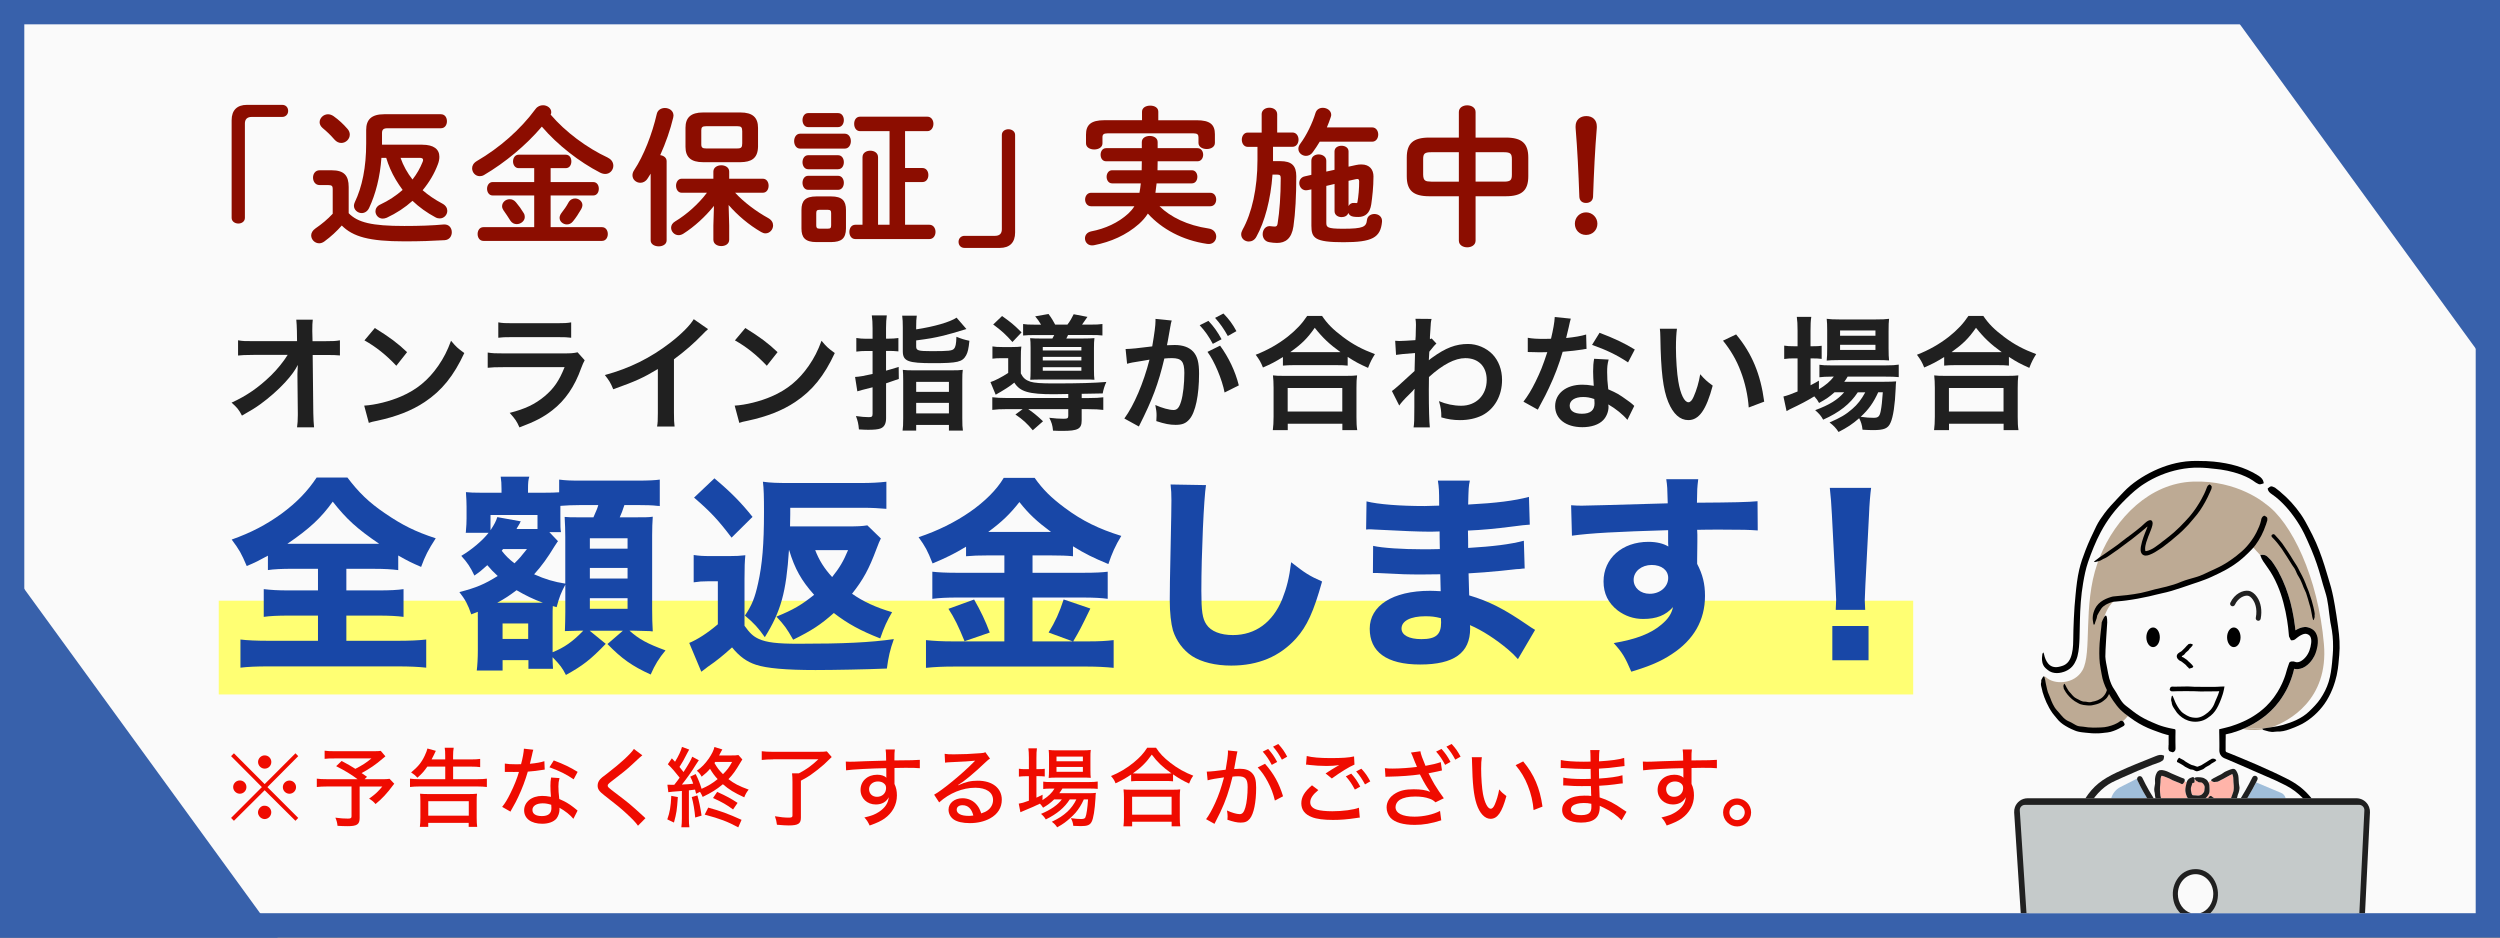 <?xml version="1.0" encoding="UTF-8"?><svg id="a" xmlns="http://www.w3.org/2000/svg" viewBox="0 0 720 270"><rect x="0" y="0" width="720" height="270" fill="#333333" stroke="none"/><g><rect x="3.5" y="3.5" width="713" height="263" fill="#fafafa"/><path d="M713,7V263H7V7H713m7-7H0V270H720V0h0Z" fill="#3861ab"/></g><polygon points="80 270 0 270 0 160 80 270" fill="#3861ab"/><polygon points="640 0 720 0 720 110 640 0" fill="#3861ab"/><g><path d="M85.66,107.68c0-.18,.07-2.02,.11-2.59-.76,1.55-1.87,3.06-3.67,5.04-1.98,2.16-4.61,4.46-7.09,6.26-1.4,1.01-2.59,1.76-5.33,3.31-.86-1.69-1.4-2.34-2.99-3.74,4.28-1.94,7.74-4.32,11.34-7.81,1.84-1.8,3.64-4.03,4.82-5.94h-9.86c-2.7,.04-3.13,.04-4.43,.18v-4.39c1.37,.25,1.98,.25,4.54,.25h12.45l-.04-2.88q-.04-1.94-.18-3.31h4.75c-.11,.94-.14,1.58-.14,3.06v.22l.07,2.92h3.64c2.41,0,2.99-.04,4.25-.25v4.36c-1.08-.11-1.91-.14-4.14-.14h-3.71l.18,16.7c.04,1.76,.11,3.13,.22,4.14h-4.9c.14-1.01,.22-1.98,.22-3.46v-.65l-.11-10.76v-.5Z" fill="#202020"/><path d="M104.89,116.82c3.1-.18,7.38-1.22,10.65-2.66,4.5-1.94,7.85-4.72,10.69-8.82,1.58-2.3,2.59-4.28,3.67-7.2,1.4,1.69,1.98,2.23,3.82,3.53-3.06,6.59-6.48,10.83-11.41,14.11-3.67,2.45-8.13,4.21-13.71,5.4-1.44,.29-1.55,.32-2.38,.61l-1.33-4.97Zm3.06-22.35c4.28,2.66,6.52,4.32,9.29,6.95l-3.1,3.92c-2.88-3.06-5.83-5.44-9.18-7.31l2.99-3.56Z" fill="#202020"/><path d="M168.39,103.75c-.36,.65-.58,1.15-1.01,2.27-1.87,5.29-4.61,9.29-8.35,12.17-2.56,1.98-4.9,3.2-9.43,4.9-.79-1.8-1.22-2.41-2.81-4.18,4.39-1.12,7.23-2.45,10.01-4.75,2.66-2.23,4.21-4.43,5.8-8.42h-17.53c-2.41,0-3.31,.04-4.61,.18v-4.39c1.37,.22,2.16,.25,4.68,.25h17.13c2.23,0,2.95-.07,4.07-.32l2.05,2.3Zm-24.87-10.91c1.19,.22,1.94,.25,4.21,.25h12.56c2.27,0,3.02-.04,4.21-.25v4.43c-1.12-.14-1.8-.18-4.14-.18h-12.71c-2.34,0-3.02,.04-4.14,.18v-4.43Z" fill="#202020"/><path d="M203.92,94.79c-.61,.54-.79,.68-1.33,1.26-2.7,2.81-5.4,5.15-8.49,7.42v15.37c0,1.98,.04,3.02,.18,4h-5.04c.18-1.04,.22-1.76,.22-3.89v-12.67c-4.21,2.52-6.23,3.46-12.85,5.83-.76-1.87-1.15-2.48-2.41-4.1,7.13-1.94,13.17-4.93,18.9-9.36,3.2-2.48,5.65-4.97,6.7-6.73l4.14,2.88Z" fill="#202020"/><path d="M211.59,116.82c3.1-.18,7.38-1.22,10.65-2.66,4.5-1.94,7.85-4.72,10.69-8.82,1.58-2.3,2.59-4.28,3.67-7.2,1.4,1.69,1.98,2.23,3.82,3.53-3.06,6.59-6.48,10.83-11.41,14.11-3.67,2.45-8.13,4.21-13.71,5.4-1.44,.29-1.55,.32-2.38,.61l-1.33-4.97Zm3.06-22.35c4.28,2.66,6.52,4.32,9.29,6.95l-3.1,3.92c-2.88-3.06-5.83-5.44-9.18-7.31l2.99-3.56Z" fill="#202020"/><path d="M251.3,94.5c0-1.58-.07-2.52-.22-3.67h4.32c-.14,1.12-.22,2.05-.22,3.64v3.06h.79c1.01,0,1.76-.04,2.77-.18v3.85c-1.04-.11-1.84-.14-2.77-.14h-.79v5.69c1.37-.4,1.94-.54,3.64-1.08l.04,3.46q-2.52,.86-3.67,1.26v10.04c0,1.62-.54,2.59-1.66,2.99-.72,.25-1.8,.36-3.53,.36-.72,0-1.3-.04-2.63-.11-.14-1.62-.32-2.41-.86-3.85,1.62,.22,2.66,.32,3.71,.32,.86,0,1.08-.18,1.08-.97v-7.63c-.47,.14-1.48,.4-2.99,.76-.68,.18-.83,.22-1.4,.4l-.65-4.14c1.26-.07,2.52-.29,5.04-.86v-6.62h-1.87c-.97,0-1.76,.04-2.81,.18v-3.92c.94,.14,1.76,.22,2.81,.22h1.87v-3.02Zm12.56,.36c5.18-.79,9.72-2.09,11.63-3.38l2.84,3.28c-3.06,.94-5.29,1.58-6.66,1.91-2.95,.68-3.78,.83-7.81,1.37v1.76c0,1.15,.58,1.33,4.43,1.33,4.9,0,5.94-.11,6.44-.68,.47-.5,.65-1.3,.72-3.46,1.4,.58,2.48,.9,3.74,1.15-.22,2.27-.47,3.31-.94,4.18-1.08,1.94-2.45,2.27-9.57,2.27s-8.67-.54-8.67-3.42v-6.84c0-1.55-.04-2.38-.18-3.42h4.21c-.14,.9-.18,1.76-.18,3.2v.76Zm-3.74,14.72c0-1.51-.04-2.34-.11-3.06,.9,.11,1.66,.14,3.2,.14h10.76c1.69,0,2.52-.04,3.31-.14-.11,.76-.14,1.62-.14,3.13v10.69c0,2.02,.04,2.77,.18,3.67h-4.03v-1.62h-9.43v1.62h-3.92c.14-.97,.18-1.73,.18-3.53v-10.91Zm3.74,3.28h9.43v-2.88h-9.43v2.88Zm0,6.19h9.43v-3.02h-9.43v3.02Z" fill="#202020"/><path d="M307.67,113.47q-3.46,.07-4.14,.07c-7.27,0-9.75-.72-11.41-3.35-1.12,.97-2.95,2.12-5.36,3.49l-1.51-3.64c1.08-.29,3.42-1.51,5.11-2.63v-4.25h-2.09c-1.04,0-1.58,.04-2.45,.14v-3.53c.94,.14,1.51,.18,2.88,.18h2.7c1.19,0,1.91-.04,2.74-.14-.11,.83-.14,1.51-.14,3.38v4.36c.65,1.3,1.37,1.91,2.74,2.38,1.22,.36,3.02,.5,6.73,.5,7.31,0,11.88-.14,15.15-.43q-.76,1.66-1.04,3.31-1.08,.04-6.05,.11v1.22h1.94c2.05,0,3.13-.07,4.28-.22v3.64c-1.15-.14-2.34-.22-4.36-.22h-1.87v3.24c0,2.45-1.08,3.02-5.51,3.02-.79,0-1.37,0-2.74-.07-.14-1.55-.4-2.38-1.08-3.71,1.55,.18,2.84,.29,4.03,.29s1.44-.14,1.44-.83v-1.94h-11.52c1.62,1.12,2.7,2.02,4.25,3.49l-2.95,2.59c-1.66-1.98-2.88-3.1-5-4.54l2.09-1.55h-4.39c-2.02,0-3.13,.07-4.36,.22v-3.64c1.12,.14,2.23,.22,4.28,.22h17.6v-1.19Zm-19.08-22.46c2.59,1.84,3.42,2.52,5.62,4.72l-2.63,2.77c-1.84-2.09-3.17-3.31-5.54-5.04l2.56-2.45Zm11.23,2.48c-.54-.94-1.01-1.58-1.69-2.38l3.85-.68c.83,1.12,1.48,2.2,1.91,3.06h3.53c.83-1.12,1.22-1.8,1.8-2.99l3.96,.76c-.76,1.12-1.12,1.62-1.55,2.23h2.27c1.84,0,2.7-.04,3.6-.18v3.31c-.83-.11-1.91-.14-3.6-.14h-6.3c-.25,.5-.25,.58-.5,1.01h4.82c1.58,0,2.52-.04,3.28-.11-.11,.86-.14,1.55-.14,2.81v6.3c0,1.3,.04,2.23,.14,2.88-.9-.07-1.37-.07-2.77-.07h-12.35c-1.62,0-2.45,.04-3.38,.07,.07-.65,.11-1.3,.11-2.66v-6.55c0-1.26-.04-2.12-.14-2.77,.68,.07,1.91,.11,3.53,.11h2.88c.22-.4,.29-.54,.54-1.01h-5.33c-1.69,0-2.77,.04-3.64,.14v-3.31c.83,.14,1.66,.18,3.42,.18h1.76Zm.5,7.45h11.12v-1.01h-11.12v1.01Zm0,2.88h11.12v-1.04h-11.12v1.04Zm0,2.95h11.12v-1.01h-11.12v1.01Z" fill="#202020"/><path d="M337.09,93.89c-.18,1.04-.43,2.52-.79,4.46q-.11,.61-.22,1.08c1.08-.04,1.58-.07,2.23-.07,2.38,0,4.14,.65,5.33,1.91,1.22,1.37,1.69,3.1,1.69,6.37,0,6.19-1.04,11.12-2.77,13.1-1.01,1.19-2.09,1.62-4,1.62-1.66,0-3.13-.29-5.54-1.08,.04-.68,.07-1.22,.07-1.58,0-.94-.07-1.66-.36-3.06,1.94,.86,4,1.44,5.26,1.44,1.04,0,1.62-.68,2.16-2.45,.58-1.87,.94-5.15,.94-8.21,0-3.31-.83-4.28-3.6-4.28-.76,0-1.33,.04-2.16,.11-1.76,7.38-3.38,11.73-7.34,19.58l-4.18-2.3c2.77-3.78,5.54-10.26,7.24-16.95q-.54,.07-1.69,.29l-3.28,.54c-.58,.11-.97,.22-1.48,.36l-.43-4.25c1.62-.04,3.49-.22,7.67-.76,.68-4,.94-6.05,.94-7.27v-.65l4.68,.47c-.11,.29-.22,.76-.29,1.12l-.07,.47Zm10.94-1.48c1.58,1.69,2.56,3.06,3.78,5.29l-2.52,1.33c-1.19-2.2-2.2-3.64-3.78-5.36l2.52-1.26Zm3.35,7.13c2.48,3.42,4.36,7.31,5.4,11.45l-4.1,2.05c-.72-3.78-2.95-9.07-4.93-11.7l3.64-1.8Zm2.23-2.77c-1.08-1.98-2.27-3.67-3.67-5.22l2.41-1.26c1.62,1.66,2.63,3.02,3.74,5.08l-2.48,1.4Z" fill="#202020"/><path d="M369.49,102.82c-2.34,1.44-3.28,1.94-5.76,3.02-.61-1.51-1.04-2.27-2.09-3.67,3.35-1.3,6.41-3.02,9.18-5.18,2.48-1.98,4.18-3.78,5.65-6.01h4.28c1.55,2.3,3.17,3.92,6.05,6.08,2.81,2.12,5.51,3.56,9.18,4.93-.94,1.51-1.3,2.2-1.98,3.96-2.56-1.15-3.67-1.73-5.87-3.17v2.52c-.9-.11-1.8-.14-3.24-.14h-12.31c-1.15,0-2.16,.04-3.1,.14v-2.48Zm-2.92,21.06c.14-1.15,.22-2.23,.22-3.82v-8.39c0-1.48-.07-2.52-.18-3.56,.79,.11,1.66,.14,3.1,.14h18c1.44,0,2.3-.04,3.13-.14-.14,1.01-.18,2.02-.18,3.56v8.42c0,1.66,.04,2.66,.22,3.78h-4.28v-1.84h-15.73v1.84h-4.28Zm4.28-5.36h15.73v-6.77h-15.73v6.77Zm14-17.1h1.22c-3.17-2.27-5.15-4.14-7.42-7.02-2.16,3.1-3.74,4.64-7.06,7.02h13.25Z" fill="#202020"/><path d="M400.88,112.61c.83-.58,2.23-1.8,6.51-5.76,.07-2.2,.07-2.23,.14-5.18q-4.36,.32-5.47,.54l-.25-4.07c.58,.04,.86,.07,1.19,.07,.65,0,2.63-.11,4.64-.25,.07-.94,.11-1.4,.11-2.7,0-.68,.04-1.19,.04-1.51v-.36c0-.58-.04-.86-.14-1.58l4.64,.04c-.22,.94-.22,.97-.36,3.46q-.04,.68-.11,1.69v.65c.25-.07,.32-.07,.5-.18l1.37,1.48c-.5,.43-.76,.72-2.05,2.34-.07,1.55-.11,2.34-.14,2.45l.07-.04c.14-.14,.4-.36,.86-.68,3.92-2.84,6.84-3.96,10.37-3.96,2.59,0,5.22,1.12,7.02,2.95,1.8,1.87,2.77,4.5,2.77,7.42,0,4.54-2.16,8.35-5.72,10.19-1.84,.9-3.96,1.37-6.41,1.37-1.84,0-3.53-.25-5.36-.79,0-1.91-.11-2.7-.68-4.68,2.02,.86,4.25,1.33,6.41,1.33,4.32,0,7.34-3.06,7.34-7.45,0-3.85-2.38-6.26-6.16-6.26-2.99,0-6.51,1.84-10.47,5.44l-.04,3.74c0,5.15,.11,9.18,.29,10.76h-4.68c.18-1.08,.22-2.12,.22-5.76v-3.2c0-1.01,0-1.4,.07-2.12h-.07c-.25,.36-.5,.65-1.58,1.69-1.3,1.26-2.3,2.38-2.77,3.1l-2.09-4.14Z" fill="#202020"/><path d="M452.39,91.77q-.22,.68-.58,2.41c-.18,.86-.36,1.58-.76,3.17,2.48-.25,4.36-.58,5.76-1.01l.11,4.14c-.4,.04-.47,.04-1.15,.18-1.3,.22-3.49,.47-5.72,.65-1.04,3.6-2.34,7.02-3.96,10.44-.83,1.76-1.15,2.41-2.52,4.93q-.47,.86-.68,1.3l-4.14-2.3c1.26-1.66,2.27-3.28,3.49-5.76,1.4-2.88,2.02-4.36,3.38-8.5-1.62,.04-1.84,.04-2.27,.04-.47,0-.68,0-1.44-.04l-1.91-.04v-4.1c1.3,.25,2.66,.32,4.86,.32,.43,0,1.04,0,1.83-.04,.61-2.56,1.01-4.72,1.08-6.26l4.61,.47Zm16.31,29.16c-1.3-1.55-3.38-3.24-5.51-4.46,.04,.32,.07,.58,.07,.72,0,1.33-.61,2.88-1.55,3.82-1.26,1.3-3.42,2.02-5.98,2.02-4.75,0-7.85-2.38-7.85-6.05s3.2-6.19,7.77-6.19c1.08,0,1.84,.07,3.35,.32-.11-1.66-.18-3.06-.18-4.14,0-1.4,.07-2.45,.29-3.64l4.18,.22c-.36,1.33-.43,2.16-.43,3.64s.07,2.88,.32,4.93c2.59,1.15,2.95,1.33,5.69,3.31,.54,.36,.68,.5,1.26,.97q.29,.29,.54,.5l-1.98,4.03Zm-12.78-6.59c-2.34,0-3.85,.97-3.85,2.48s1.3,2.34,3.53,2.34c2.45,0,3.63-1.01,3.63-3.02,0-.36-.07-1.22-.07-1.22-1.26-.43-2.12-.58-3.24-.58Zm12.96-9.97c-3.13-2.09-6.34-3.64-10.37-5.04l2.16-3.49c4.25,1.62,6.95,2.88,10.15,4.82l-1.94,3.71Z" fill="#202020"/><path d="M482.96,94.68c-.18,1.33-.29,3.1-.29,5.47,0,3.13,.29,7.45,.68,9.65,.61,3.74,1.76,6.05,2.92,6.05,.54,0,1.04-.54,1.48-1.55,.86-1.94,1.51-4.1,1.91-6.52,1.26,1.44,1.83,1.98,3.6,3.28-1.87,7.02-3.96,9.93-7.02,9.93-2.41,0-4.36-1.76-5.79-5.22-1.48-3.6-2.12-8.82-2.27-18.79-.04-1.26-.04-1.51-.14-2.3h4.93Zm17.03,1.62c4.54,5.44,7.06,11.45,8.1,19.37l-4.46,1.69c-.22-3.38-1.04-7.13-2.3-10.4-1.22-3.28-2.95-6.19-5.11-8.85l3.78-1.8Z" fill="#202020"/><path d="M528.32,113c-1.51,1.33-2.3,1.87-4.43,3.06-.43-.79-.61-1.04-1.37-1.91-2.05,1.26-3.82,2.2-7.16,3.78-.04,.04-.22,.14-.47,.29-.07,.04-.22,.07-.36,.18l-.9-4.21c.97-.22,2.27-.68,4.07-1.44v-9.54h-1.04c-1.04,0-1.87,.04-2.81,.18v-3.85c.83,.14,1.66,.18,2.84,.18h1.01v-4.46c0-1.84-.07-2.92-.22-4h4.17c-.18,1.15-.22,2.12-.22,4.03v4.43h.65c1.19,0,1.91-.04,2.56-.14v3.78c-.86-.11-1.55-.14-2.52-.14h-.68v7.74c.97-.5,1.26-.68,2.41-1.33v2.48c1.98-1.19,3.24-2.27,4.28-3.64h-.79c-1.51,0-2.48,.07-3.35,.18v-3.6c.83,.14,1.76,.18,3.38,.18h15.73c1.73,0,2.84-.07,3.74-.22v3.6c-1.01-.11-2.16-.14-3.71-.14h-11.01c-.32,.58-.5,.83-.97,1.48h11.45c1.76,0,2.45-.04,3.49-.11-.07,.58-.11,1.04-.14,2.12-.18,4.54-.72,8.17-1.48,9.79-.72,1.66-1.87,2.12-5.04,2.12-.97,0-1.62-.04-3.02-.11-.14-1.33-.43-2.27-.97-3.31-1.94,1.69-3.46,2.7-5.94,3.96-.79-1.19-1.37-1.8-2.59-2.74,3.17-1.37,4.68-2.27,6.55-3.89,1.48-1.26,2.63-2.74,3.74-4.79h-2.16c-2.2,3.35-5.29,5.79-9.97,7.88-.61-1.12-1.15-1.73-2.3-2.74,4.1-1.51,6.48-2.99,8.35-5.15h-2.81Zm1.08-9.29c-1.4,0-2.59,.04-3.31,.14,.11-1.01,.14-2.05,.14-3.49v-5.26c0-1.55-.04-2.16-.14-3.28,1.12,.14,1.94,.18,3.64,.18h10.47c1.8,0,2.81-.04,3.85-.18-.11,1.01-.14,1.73-.14,3.56v4.97c0,1.58,.04,2.63,.14,3.46-.76-.07-1.84-.11-3.28-.11h-11.38Zm.54-7.02h10.19v-1.51h-10.19v1.51Zm0,4.1h10.19v-1.48h-10.19v1.48Zm10.98,12.2c-1.4,3.06-2.81,5-5.04,7.05,1.48,.22,2.66,.29,3.71,.29,1.33,0,1.73-.36,2.05-1.91,.25-1.26,.43-2.84,.61-5.44h-1.33Z" fill="#202020"/><path d="M559.93,102.82c-2.34,1.44-3.28,1.94-5.76,3.02-.61-1.51-1.04-2.27-2.09-3.67,3.35-1.3,6.41-3.02,9.18-5.18,2.48-1.98,4.17-3.78,5.65-6.01h4.28c1.55,2.3,3.17,3.92,6.05,6.08,2.81,2.12,5.51,3.56,9.18,4.93-.94,1.51-1.3,2.2-1.98,3.96-2.56-1.15-3.67-1.73-5.87-3.17v2.52c-.9-.11-1.8-.14-3.24-.14h-12.31c-1.15,0-2.16,.04-3.1,.14v-2.48Zm-2.92,21.06c.14-1.15,.22-2.23,.22-3.82v-8.39c0-1.48-.07-2.52-.18-3.56,.79,.11,1.66,.14,3.1,.14h18c1.44,0,2.3-.04,3.13-.14-.14,1.01-.18,2.02-.18,3.56v8.42c0,1.66,.04,2.66,.22,3.78h-4.28v-1.84h-15.73v1.84h-4.28Zm4.28-5.36h15.73v-6.77h-15.73v6.77Zm14-17.1h1.22c-3.17-2.27-5.15-4.14-7.42-7.02-2.16,3.1-3.74,4.64-7.05,7.02h13.25Z" fill="#202020"/></g><g><path d="M85.09,216.95l.8,.82-8.87,8.92,8.87,8.87-.8,.83-8.87-8.8-8.85,8.8-.82-.83,8.87-8.87-8.87-8.92,.82-.82,8.85,8.87,8.87-8.87Zm-14.12,9.72c0,1.07-.85,1.92-1.9,1.92s-1.92-.88-1.92-1.92,.85-1.9,1.92-1.9,1.9,.85,1.9,1.9Zm7.15,7.3c0,1.05-.88,1.92-1.9,1.92s-1.92-.92-1.92-1.92,.9-1.92,1.75-1.92h.08s.03,.02,.05,.02l.05-.02c1.05,0,1.9,.85,1.9,1.92Zm.02-14.52c0,1.07-.85,1.92-1.9,1.92s-1.92-.88-1.92-1.92,.87-1.9,1.92-1.9,1.9,.85,1.9,1.9Zm7.12,7.25c0,1.05-.85,1.9-1.9,1.9s-1.9-.85-1.9-1.9,.85-1.9,1.9-1.9,1.9,.85,1.9,1.9Z" fill="#ef0b00"/><path d="M110.97,217.85c-.33,.25-.38,.3-.85,.7-1.77,1.55-3.62,2.82-5.97,4.1,.75,.5,.82,.58,1.55,1.07l-.7,.7h4.5c1.47,0,2.17-.02,2.7-.12l1.35,1.42c-.1,.1-.12,.12-.25,.3-1.82,2.47-3.3,4.05-5.15,5.55-.55-.67-.95-1-1.85-1.55,1.82-1.3,2.6-2.05,3.8-3.5h-6.52v9.05c0,1.87-.75,2.37-3.52,2.37-.65,0-2.25-.05-2.85-.1-.12-1-.25-1.47-.62-2.35,1.5,.2,2.45,.27,3.6,.27,.85,0,1.05-.15,1.05-.7v-8.55h-7.1c-1.25,0-2.02,.05-2.9,.15v-2.4c.75,.1,1.57,.15,3.07,.15h8.67c-1.8-1.35-3.52-2.4-6.17-3.75l1.58-1.5c1.87,.98,2.57,1.4,3.95,2.27,1.95-1,3.25-1.82,4.62-3h-10.62c-1.47,0-2.02,.02-2.85,.12v-2.35c.83,.12,1.53,.15,2.9,.15h11.25c1.03,0,1.47-.02,2.02-.1l1.33,1.57Z" fill="#ef0b00"/><path d="M123.07,220.78c-.88,1.27-1.52,2.02-2.85,3.2-.65-.7-.9-.9-1.82-1.52,2-1.65,3-2.87,3.92-4.82,.38-.8,.67-1.57,.78-2.07l2.42,.67q-.25,.5-.57,1.2c-.12,.23-.38,.77-.65,1.27h3.92v-1.05c0-1.12-.02-1.65-.15-2.32h2.6c-.12,.73-.18,1.27-.18,2.37v1h5.15c1.22,0,1.9-.05,2.65-.15v2.37c-.67-.1-1.53-.15-2.62-.15h-5.17v3.62h6.97c1.2,0,2-.05,2.75-.15v2.4c-.8-.1-1.65-.15-2.75-.15h-16.67c-1.05,0-1.9,.05-2.72,.15v-2.4c.83,.1,1.55,.15,2.65,.15h7.5v-3.62h-5.15Zm-2.15,17.35c.1-.65,.15-1.62,.15-2.67v-4.62c0-1.07-.03-1.62-.1-2.25,.78,.07,1.38,.1,2.47,.1h11.47c1.1,0,1.7-.03,2.47-.1-.08,.6-.1,1.17-.1,2.25v4.62c0,1.23,.05,1.97,.15,2.67h-2.45v-1.15h-11.65v1.15h-2.42Zm2.42-3.22h11.67v-4.17h-11.67v4.17Z" fill="#ef0b00"/><path d="M153.59,215.93q-.15,.42-.4,1.62c-.18,.8-.3,1.32-.58,2.42,1.8-.17,3.12-.4,4.17-.75l.1,2.42c-.3,.02-.32,.02-.85,.12-.92,.17-2.4,.35-4.02,.47-.75,2.55-1.65,4.95-2.75,7.27-.57,1.22-.8,1.65-1.77,3.37-.2,.35-.38,.65-.47,.88l-2.4-1.37c.9-1.12,1.57-2.25,2.42-4,1.03-2.07,1.9-4.25,2.42-6.07-.52,.02-.75,.02-1.47,.02s-.7,0-1.7-.02h-.9v-2.4c.88,.15,1.75,.2,3.17,.2,.72,0,1.17,0,1.5-.02,.45-1.62,.78-3.37,.83-4.47l2.7,.3Zm11.55,19.9c-.87-1.1-2.4-2.3-4.02-3.2,.02,.27,.02,.3,.02,.52,0,.92-.38,1.97-.9,2.62-.8,.92-2.27,1.47-4.07,1.47-3.2,0-5.22-1.5-5.22-3.87s2.15-4.15,5.2-4.15c.82,0,1.42,.07,2.52,.27-.1-1.27-.15-2.22-.15-3.2s.05-1.5,.2-2.37l2.42,.17c-.25,.92-.32,1.45-.32,2.4s.07,2.15,.25,3.62c1.77,.77,2.65,1.27,4.12,2.4,.55,.43,.55,.45,.77,.62q.2,.2,.38,.33l-1.2,2.35Zm-8.85-4.47c-1.8,0-2.95,.75-2.95,1.9s1,1.77,2.72,1.77c1.85,0,2.75-.77,2.75-2.3,0-.27-.05-.92-.05-.95-.95-.3-1.6-.42-2.47-.42Zm8.92-6.92c-2.1-1.45-4.22-2.47-6.97-3.47l1.25-1.97c2.92,1.1,4.72,1.97,6.87,3.3l-1.15,2.15Z" fill="#ef0b00"/><path d="M184.99,217.53c-.4,.3-.8,.65-3.1,2.8-1.27,1.2-2.9,2.52-5.87,4.77-.8,.62-1,.85-1,1.15,0,.4,.08,.48,2.22,2.12,3.92,2.97,4.45,3.42,7.95,6.62,.3,.3,.43,.4,.7,.65l-2.15,2.17c-.62-.9-1.57-1.9-3.25-3.45-1.7-1.57-2.7-2.4-6.4-5.27-1.55-1.2-1.97-1.82-1.97-2.85,0-.7,.27-1.32,.77-1.87,.3-.32,.33-.35,2.17-1.75,3.67-2.82,6.55-5.47,7.5-6.92l2.42,1.82Z" fill="#ef0b00"/><path d="M195.22,229.55c-.28,3.9-.35,4.42-1.12,7.35l-1.92-.92c.72-2.02,1-3.57,1.15-6.77l1.9,.35Zm5.25-.95c-.12-.57-.2-.82-.3-1.2q-1.1,.15-1.77,.23v8.05c0,1.2,.03,1.82,.15,2.57h-2.32c.1-.82,.15-1.52,.15-2.6v-7.85c-1.35,.12-1.88,.15-2.6,.2-.67,.05-.88,.08-1.3,.15l-.27-2.15c.45,.02,.72,.02,1.25,.02h.73c.77-.98,.95-1.2,1.55-2.05-1.12-1.45-2.27-2.8-3.4-3.87l1.15-1.7c.42,.45,.55,.6,.92,.98,1.07-1.75,1.77-3.3,2-4.27l2.08,.77c-.15,.22-.23,.37-.42,.75-1.1,2.17-1.6,3.05-2.38,4.25,.62,.75,.72,.88,1.17,1.47,1.47-2.27,2.22-3.62,2.5-4.42l1.9,1.02c-.23,.32-.4,.57-.8,1.2-1.25,2.05-2.67,4.05-4.07,5.8,1.67-.07,2.3-.12,3.25-.25-.3-.87-.42-1.2-.85-2.02l1.57-.75c.8,1.62,1.17,2.57,1.7,4.25,1.77-.77,3.25-1.65,4.62-2.8-.85-.9-1.47-1.75-2.2-2.97-.75,.9-1.17,1.27-2.4,2.27-.4-.72-.8-1.25-1.4-1.7,1.38-.95,2.4-2.02,3.45-3.52,.85-1.22,1.47-2.5,1.62-3.32l2.28,.7c-.12,.2-.15,.25-.33,.58-.15,.32-.23,.47-.6,1.15h3.32c1.17,0,1.72-.02,2.25-.12l1.12,1.27c-.2,.3-.25,.35-.6,.97-1.3,2.22-2.1,3.35-3.4,4.7,1.67,1.3,2.97,1.97,5.82,3.02-.6,.75-.9,1.27-1.27,2.22-2.88-1.32-4.4-2.25-6.15-3.77-1.9,1.57-3.3,2.42-5.82,3.65-.25-.58-.38-.77-.77-1.47l-1.12,.57Zm.38,.48c.5,1.77,.85,3.42,1.2,5.82l-1.83,.55c-.17-2.1-.55-4.25-1-5.9l1.62-.47Zm11.77,9.2c-3.17-1.7-5.2-2.47-9.67-3.67l1.02-2.02c3.62,1,5.55,1.7,9.6,3.52l-.95,2.17Zm-1.5-5.15c-1.75-1.32-3.25-2.17-5.77-3.3l1.2-1.77c2.83,1.3,3.8,1.82,5.87,3.17l-1.3,1.9Zm-5.15-13.7c-.08,.15-.1,.18-.2,.33,.83,1.42,1.3,2.05,2.45,3.2,1.3-1.32,1.7-1.85,2.62-3.52h-4.87Z" fill="#ef0b00"/><path d="M222.65,218.7c-1.28,0-2.17,.05-3.27,.17v-2.52c.95,.12,1.87,.17,3.25,.17h12.9c1.3,0,2.05-.02,2.6-.12l1.4,1.62c-1.65,1.6-1.77,1.72-2.2,2.12-1.02,.92-2.52,2.1-3.87,3.05-.77,.55-1.42,.9-2.8,1.65v10.67c0,1.7-.8,2.22-3.5,2.22-.8,0-1.53-.05-3.4-.2-.12-.97-.25-1.5-.58-2.45,1.6,.27,2.77,.4,4,.4,.8,0,1.05-.12,1.05-.58v-9.7c0-1.02-.03-1.75-.12-2.47h1.95c2.2-1.15,3.6-2.15,5.62-4.05h-13.02Z" fill="#ef0b00"/><path d="M243.6,219.33c.53,.05,.72,.05,1.12,.05,.7,0,1.7-.02,4.47-.15q1.62-.05,6.02-.18c-.02-2.12-.05-2.57-.15-3.2h2.65c-.1,.75-.12,1.2-.12,3.15,4.55-.02,6.45-.08,7.32-.17v2.42c-.9-.1-2.08-.12-4.2-.12-.67,0-1.1,0-3.1,.05v4.6c.5,1.07,.7,2.05,.7,3.3,0,2.67-1.27,5.02-3.55,6.65-1,.7-2.12,1.25-4.3,2.02-.57-1.2-.8-1.52-1.52-2.32,2.08-.47,3.07-.87,4.22-1.62,1.75-1.17,2.65-2.52,2.8-4.22-.67,1.35-2,2.1-3.72,2.1-2.52,0-4.4-1.77-4.4-4.2,0-2.55,2-4.37,4.8-4.37,1.15,0,2.05,.3,2.65,.85q0-.1-.03-.32v-1.07l-.02-1.35c-3.97,.05-10,.37-11.57,.62l-.08-2.5Zm6.7,7.95c0,1.3,.92,2.2,2.27,2.2,1.53,0,2.62-1.05,2.62-2.52,0-.55-.15-.92-.5-1.23-.45-.45-1.1-.67-1.85-.67-1.45,0-2.55,.95-2.55,2.22Z" fill="#ef0b00"/><path d="M272.05,217.1c.82,.12,1.27,.15,2.65,.15,2.27,0,5.22-.12,7.67-.33,.8-.05,1.05-.1,1.4-.3l1.35,1.87c-.38,.2-.52,.33-1.27,1.02-3.47,3.3-6.2,5.55-7.92,6.57l.05,.08c2.12-.97,3.62-1.32,5.62-1.32,4.2,0,6.92,2.15,6.92,5.47,0,2.3-1.17,4.17-3.35,5.37-1.62,.9-3.62,1.38-5.87,1.38-2,0-3.67-.38-4.62-1.05-.95-.65-1.5-1.7-1.5-2.82,0-1.9,1.72-3.3,4.02-3.3,1.72,0,3.25,.75,4.25,2.07,.5,.65,.77,1.2,1.15,2.3,.85-.27,1.35-.52,1.88-.9,.97-.73,1.52-1.77,1.52-2.97,0-2.2-1.95-3.52-5.12-3.52-3.67,0-7.45,1.55-10.4,4.22l-1.45-2.22c2.25-1.2,8.12-6.02,11.37-9.35,.08-.08,.35-.35,.42-.42l-.02-.02c-.9,.12-3.57,.3-7.37,.45-.55,.02-.75,.05-1.25,.12l-.12-2.55Zm5.15,14.8c-1.02,0-1.67,.5-1.67,1.3,0,1.1,1.28,1.77,3.37,1.77,.5,0,.65,0,1.42-.1-.5-1.97-1.55-2.97-3.12-2.97Z" fill="#ef0b00"/><path d="M303.57,230.25c-.97,.95-1.87,1.62-3.17,2.37-.25-.42-.38-.6-.9-1.17-.82,.43-3.2,1.47-4.17,1.85-.67,.27-1.3,.55-1.45,.62l-.48-2.47c.98-.17,1.33-.27,2.92-.85v-7.05h-.88c-.75,0-1.37,.05-2,.12v-2.27c.62,.1,1.2,.12,2.05,.12h.83v-3.25c0-1.23-.05-2-.15-2.75h2.47c-.12,.8-.15,1.5-.15,2.77v3.22h.5c.9,0,1.42-.02,1.9-.1v2.22c-.7-.08-1.2-.1-1.88-.1h-.52v6.2c.72-.33,1-.45,1.77-.85l-.03,1.55c1.6-1,2.75-2.07,3.47-3.32h-.95c-1.05,0-1.77,.05-2.3,.12v-2.12c.55,.1,1.17,.12,2.32,.12h10.82c1.2,0,1.95-.05,2.55-.15v2.12c-.62-.08-1.45-.1-2.55-.1h-7.62c-.3,.52-.45,.72-.9,1.35h8.1c1.2,0,1.75-.02,2.45-.1-.08,.4-.08,.48-.12,1.5-.2,3.37-.6,5.9-1.12,6.85-.5,.92-1.22,1.22-3.07,1.22-.67,0-1.4-.02-2.2-.07-.1-.9-.28-1.42-.7-2.22,1.22,.17,2.15,.25,2.95,.25,.7,0,1.08-.15,1.22-.45,.33-.72,.62-2.72,.78-5.2h-1.22c-.65,1.47-1.45,2.77-2.4,3.87-.78,.88-2.12,2.1-3.15,2.85-.62,.45-1.1,.75-2.12,1.32-.55-.77-.75-1-1.55-1.6,2.12-1.02,3.15-1.7,4.5-2.92,1.05-.98,1.92-2.15,2.57-3.52h-1.9c-1.5,2.37-3.7,4.2-6.9,5.77-.38-.62-.7-1.02-1.38-1.6,2.77-1.15,4.82-2.57,6-4.17h-2.25Zm.72-6.3c-.97,0-1.72,.02-2.27,.1,.05-.67,.1-1.37,.1-2.35v-3.47c0-1.1-.03-1.5-.1-2.25,.75,.1,1.35,.12,2.47,.12h7c1.2,0,1.92-.02,2.65-.12-.1,.7-.1,1.17-.1,2.4v3.32c0,1.1,.03,1.82,.1,2.32-.55-.05-1.27-.08-2.27-.08h-7.57Zm-.02-4.7h7.6v-1.35h-7.6v1.35Zm0,3.02h7.6v-1.4h-7.6v1.4Z" fill="#ef0b00"/><path d="M325.77,223.08c-1.75,1.15-2.72,1.7-4.5,2.52-.27-.77-.6-1.3-1.3-2.1,2.35-.95,4.57-2.27,6.55-3.9,1.75-1.45,2.85-2.62,3.87-4.25h2.55c1.07,1.65,2.17,2.8,4.15,4.35,2.05,1.6,4.15,2.77,6.57,3.7-.57,.8-.85,1.35-1.2,2.27-1.83-.85-2.82-1.42-4.62-2.65v2c-.6-.07-1.27-.1-2.2-.1h-7.82c-.72,0-1.42,.03-2.05,.1v-1.95Zm-2.22,14.9c.1-.75,.15-1.5,.15-2.52v-5.72c0-.97-.05-1.67-.12-2.4,.52,.08,1.12,.1,2.07,.1h12.15c.95,0,1.55-.02,2.1-.1-.1,.7-.12,1.38-.12,2.4v5.72c0,1.07,.02,1.75,.15,2.52h-2.5v-1.32h-11.37v1.32h-2.5Zm2.5-3.35h11.37v-5.17h-11.37v5.17Zm9.6-11.85c.77,0,1.2-.02,1.72-.05-2.6-1.87-4.05-3.25-5.65-5.4-1.65,2.32-3,3.65-5.45,5.4,.52,.02,.92,.05,1.6,.05h7.77Z" fill="#ef0b00"/><path d="M347.57,222.23c.9,0,3.3-.25,5.42-.55,.42-2.35,.67-4.3,.67-5.12,0-.1,0-.25-.03-.43l2.75,.28c-.08,.32-.12,.5-.18,.8l-.6,3.32c-.1,.55-.1,.62-.17,.95,.67-.05,1.08-.08,1.62-.08,1.6,0,2.75,.4,3.52,1.22,.88,.9,1.2,2.07,1.2,4.27,0,4.12-.67,7.5-1.82,8.9-.68,.82-1.4,1.12-2.65,1.12-1.03,0-2.12-.25-3.8-.82,.05-.42,.05-.75,.05-.95,0-.47-.03-.87-.18-1.72,1.35,.62,2.8,1.05,3.65,1.05,.8,0,1.25-.55,1.65-1.95,.4-1.32,.65-3.7,.65-5.85,0-2.35-.67-3.1-2.75-3.1-.52,0-.95,.03-1.6,.1-1,4.15-1.97,6.95-3.55,10.3-.17,.4-.75,1.5-1.65,3.3l-2.42-1.35c.75-.95,1.75-2.75,2.6-4.62,1.1-2.45,1.67-4.12,2.57-7.42-1.95,.25-3.75,.57-4.72,.85l-.25-2.5Zm16.75-2.27c2.52,2.87,4.07,5.65,5.2,9.37l-2.35,1.23c-.48-2-1.08-3.6-2.05-5.42-.95-1.77-1.72-2.87-2.9-4.12l2.1-1.05Zm.9-4.27c1.17,1.32,1.72,2.12,2.6,3.75l-1.55,.85c-.82-1.55-1.52-2.6-2.6-3.82l1.55-.77Zm2.92-1.42c1.2,1.32,1.72,2.07,2.57,3.65l-1.52,.87c-.78-1.45-1.47-2.5-2.55-3.75l1.5-.77Z" fill="#ef0b00"/><path d="M379.67,227.55c-1.62,1.32-2.32,2.4-2.32,3.52,0,1.02,.65,1.72,1.95,2.12,.88,.27,2.52,.45,4.42,.45,3.02,0,6.12-.42,7.65-1.02l.25,2.85c-.4,.02-.52,.05-.97,.12-2.62,.4-4.62,.55-6.75,.55-2.6,0-4.75-.27-6.05-.8-2.05-.77-3.07-2.12-3.07-3.97s.9-3.35,3.07-5.2l1.82,1.37Zm-3.32-9.82c1.45,.4,3.87,.6,6.8,.6,3.4,0,5.27-.12,6.82-.48l.12,2.35c-1.55,.65-4.05,2.2-6.52,4l-1.8-1.45c1.57-1.02,1.92-1.22,2.8-1.75,.27-.15,.35-.2,.65-.38l.5-.27c-1.3,.17-2.33,.25-3.65,.25-1.55,0-3.65-.12-5.05-.3-.45-.08-.52-.08-.88-.08l.2-2.5Zm12.8,5.07c1.17,1.32,1.72,2.12,2.6,3.75l-1.55,.85c-.82-1.55-1.52-2.6-2.6-3.82l1.55-.77Zm2.92-1.42c1.2,1.32,1.72,2.07,2.57,3.65l-1.52,.88c-.78-1.45-1.47-2.5-2.55-3.75l1.5-.77Z" fill="#ef0b00"/><path d="M407.6,219.73c-.23-.57-.58-1.42-.9-2.27l-.35-.72,2.72-.38c.12,.82,.6,2.15,1.47,4.2,2-.35,3.17-.65,4.4-1.07l.35,2.4c-.4,.1-.88,.2-1.4,.32-.72,.17-1.55,.32-2.47,.5,.83,1.62,1.4,2.67,1.7,3.17,.75,1.25,1.77,2.77,2.7,4.02l-2.4,1.17c-.62-.58-1-.8-1.72-1.05-1.17-.43-2.47-.62-4.1-.62-1.97,0-3.42,.32-4.47,.95-.75,.48-1.22,1.27-1.22,2.1,0,1.75,1.97,2.75,5.47,2.75,2.6,0,5.4-.62,7.35-1.65l.35,2.7c-2.85,.92-5.17,1.32-7.62,1.32-3.35,0-5.8-.72-7.02-2.07-.7-.8-1.1-1.85-1.1-2.95,0-1.62,.88-3.07,2.47-4.02,1.42-.87,3.02-1.22,5.32-1.22,2.02,0,3.57,.23,4.77,.75l-.23-.33c-.75-1.05-1.47-2.22-2.32-3.9-.22-.45-.27-.52-.42-.8-2.42,.35-5.55,.58-8.87,.65-.55,0-.65,0-1.05,.05l-.17-2.5c.7,.1,1.33,.12,2.27,.12,1.97,0,5.2-.23,6.97-.48l-.47-1.15Zm7.55-4.05c1.17,1.32,1.72,2.12,2.6,3.75l-1.55,.85c-.83-1.55-1.52-2.6-2.6-3.82l1.55-.77Zm2.92-1.42c1.2,1.32,1.72,2.07,2.58,3.65l-1.53,.87c-.77-1.45-1.47-2.5-2.55-3.75l1.5-.77Z" fill="#ef0b00"/><path d="M426.77,218.08c-.15,.9-.2,1.85-.2,3.32,0,2.55,.23,5.7,.53,7.27,.5,2.6,1.37,4.25,2.25,4.25,.4,0,.78-.4,1.12-1.15,.57-1.32,1-2.72,1.3-4.42,.72,.85,1.05,1.15,2.07,1.92-1.27,4.67-2.57,6.55-4.57,6.55-1.65,0-3.15-1.6-4.02-4.27-.83-2.55-1.17-5.87-1.3-11.95,0-.85-.03-1-.08-1.52h2.9Zm11.9,1.2c3.15,3.77,4.8,7.65,5.57,13.02l-2.57,1c-.17-2.3-.75-4.8-1.65-7.02-.85-2.2-2.02-4.12-3.52-5.92l2.17-1.07Z" fill="#ef0b00"/><path d="M466.99,236.22c-1.2-1.3-3.05-2.62-5.1-3.6-.27-.15-.85-.4-1.17-.55v.42c0,3-1.75,4.42-5.4,4.42-3.37,0-5.42-1.37-5.42-3.67,0-2.55,2.42-4.1,6.42-4.1,.8,0,1.47,.02,1.95,.1v-.35s-.03-.12-.03-.27-.02-.55-.02-1.12c-.03-.25-.03-.62-.05-1.12-.98,0-2.03,.02-2.67,.02-1.55,0-2.5-.02-4.4-.17-.3-.02-.53-.02-.7-.02h-.2l.03-2.25c1.1,.25,3.35,.4,5.8,.4,.55,0,1.35-.02,2.12-.05l-.05-2.87c-.75,.02-1.15,.02-1.62,.02-1.42,0-4.27-.12-6.1-.25-.25-.03-.42-.03-.52-.03-.08,0-.2,0-.38,.03l.03-2.32c1.35,.3,3.75,.48,6.6,.48,.4,0,1.22,0,1.97-.03q-.02-2.72-.1-3.32h2.7c-.12,.62-.15,1.17-.17,3.25,3.55-.23,5.67-.5,7.25-1l.1,2.35q-.5,.02-1.85,.23c-2.07,.27-3.2,.4-5.52,.52q.03,.87,.05,2.85c3-.2,5.25-.5,6.72-.95l.1,2.35c-.55,.03-.75,.05-2.47,.3-1.03,.15-2.82,.3-4.32,.38,.08,1.92,.1,3.05,.12,3.35,2.42,.77,4.22,1.7,6.87,3.57,.42,.3,.53,.37,.88,.57l-1.42,2.45Zm-10.97-4.95c-1.35,0-2.55,.33-3.15,.85-.28,.25-.45,.65-.45,1.02,0,1.05,1.08,1.62,3,1.62,1.3,0,2.15-.3,2.55-.9,.25-.38,.35-.83,.35-1.6,0-.15-.02-.77-.02-.77-.88-.18-1.3-.23-2.27-.23Z" fill="#ef0b00"/><path d="M473.15,219.33c.52,.05,.72,.05,1.12,.05,.7,0,1.7-.02,4.47-.15q1.62-.05,6.02-.18c-.03-2.12-.05-2.57-.15-3.2h2.65c-.1,.75-.12,1.2-.12,3.15,4.55-.02,6.45-.08,7.32-.17v2.42c-.9-.1-2.07-.12-4.2-.12-.67,0-1.1,0-3.1,.05v4.6c.5,1.07,.7,2.05,.7,3.3,0,2.67-1.28,5.02-3.55,6.65-1,.7-2.12,1.25-4.3,2.02-.57-1.2-.8-1.52-1.52-2.32,2.07-.47,3.07-.87,4.22-1.62,1.75-1.17,2.65-2.52,2.8-4.22-.67,1.35-2,2.1-3.72,2.1-2.52,0-4.4-1.77-4.4-4.2,0-2.55,2-4.37,4.8-4.37,1.15,0,2.05,.3,2.65,.85q0-.1-.03-.32v-1.07l-.02-1.35c-3.97,.05-10,.37-11.57,.62l-.08-2.5Zm6.7,7.95c0,1.3,.92,2.2,2.27,2.2,1.52,0,2.62-1.05,2.62-2.52,0-.55-.15-.92-.5-1.23-.45-.45-1.1-.67-1.85-.67-1.45,0-2.55,.95-2.55,2.22Z" fill="#ef0b00"/><path d="M504.32,233.97c0,2.25-1.8,4.05-4.02,4.05s-4.05-1.82-4.05-4.05,1.8-4.02,4.02-4.02,4.05,1.8,4.05,4.02Zm-6.25,0c0,1.22,1,2.22,2.22,2.22s2.2-1,2.2-2.22-1-2.2-2.22-2.2-2.2,1-2.2,2.2Z" fill="#ef0b00"/></g><rect x="63" y="173" width="488" height="27" fill="#ffff73"/><g><path d="M84.3,163.81c-3.17,0-5.49,.12-7.14,.37v-4.15c-2.68,1.46-3.48,1.89-6.1,2.99-1.59-3.72-2.07-4.58-4.33-7.63,5.67-2.01,9.94-4.27,14.34-7.44,4.39-3.23,7.5-6.47,10.13-10.43h8.85c3.23,4.27,6.16,7.14,10.74,10.25,5.06,3.48,8.91,5.37,14.7,7.26-2.14,3.29-3.05,5.06-4.21,8.24-2.81-1.22-3.6-1.59-6.59-3.29v4.21c-1.89-.24-3.9-.37-6.95-.37h-7.99v6.22h9.27c3.29,0,5.49-.12,7.2-.37v7.99c-1.71-.24-4.09-.37-7.26-.37h-9.21v7.26h14.64c3.54,0,6.28-.12,8.36-.37v8.11c-2.07-.24-4.82-.37-8.24-.37h-37.21c-3.42,0-5.98,.12-8.05,.37v-8.11c1.83,.24,4.7,.37,8.24,.37h14.09v-7.26h-8.42c-3.11,0-5.55,.12-7.2,.37v-7.99c2.07,.24,4.03,.37,7.2,.37h8.42v-6.22h-7.26Zm-.61-7.2h25.5c-6.41-4.39-9.33-7.02-13.36-12.14-3.36,4.7-6.71,7.81-13.06,12.14h.92Z" fill="#1847a7"/><path d="M137.61,177.72v-1.52c-.92,.37-.98,.37-1.89,.73-.92-2.75-1.77-4.33-3.42-6.41,4.76-1.22,7.26-2.26,11.04-4.64-1.34-1.22-1.89-1.83-2.99-3.11-1.83,1.65-2.14,1.89-3.72,2.99-1.16-2.44-2.01-3.72-3.78-5.67,2.99-1.77,6.1-4.39,7.87-6.65h-6.59c.06-.24,.06-.43,.06-.55,.12-1.34,.18-2.44,.18-3.6v-3.35c0-1.04-.06-2.56-.18-4.21,.92,.12,2.32,.18,4.82,.18h5.43v-.98c0-1.59-.06-2.38-.24-3.66h8.24c-.3,.98-.37,1.77-.37,3.78v.85h4.76q2.62,0,4.21-.12v-3.66c2.01,.24,2.93,.3,6.65,.3h15.62c3.54,0,5.55-.12,6.71-.3v7.63c-.31-.06-.55-.06-.67-.06-1.22-.18-3.54-.24-6.04-.24h-3.48c-.67,1.95-.73,2.2-1.34,3.54h3.35c4.09,0,4.94,0,6.16-.18-.12,1.95-.18,3.11-.18,5.37v21.11c0,2.75,.06,4.33,.18,6.53-.31,0-.61,0-.73-.06-1.22-.06-3.48-.12-4.51-.12h-1.46c2.75,2.44,5.06,3.72,10.37,5.67-1.89,2.26-3.05,4.15-4.27,6.95-5.37-2.44-8.36-4.58-12.45-8.78l4.45-3.84h-9.58l4.64,3.78c-4.39,4.58-6.71,6.34-11.47,8.97-.98-1.95-1.65-2.87-3.84-5.12v.85c0,.31,.06,1.16,.12,2.5h-7.08v-2.5h-7.44v2.99h-7.44c.18-1.46,.31-3.6,.31-5.8v-9.58Zm17.2-29.4h-13.54v4.39c1.16-1.77,1.59-2.62,1.95-3.78l6.77,1.22q-.18,.24-.31,.61c-.12,.18-.3,.55-.55,.92-.18,.3-.24,.37-.37,.67h6.04v-4.03Zm1.52,25.26c-2.68-.98-4.94-2.07-7.56-3.6-1.95,1.46-3.29,2.38-5.55,3.6h13.12Zm-11.83-14.95c1.16,1.46,2.07,2.38,3.66,3.6,1.34-1.28,2.01-2.07,3.6-4.09h-6.89l-.37,.49Zm.24,25.38h7.38v-4.45h-7.38v4.45Zm15.68-27.76q-.43,.61-.73,1.1c-1.95,3.23-3.66,5.61-5.86,8.05,3.11,1.4,5.8,2.2,8.97,2.68v-13.48c0-1.77-.06-3.66-.18-5.73,1.16,.12,1.71,.12,5.06,.12h3.23c1.04-2.38,1.1-2.5,1.4-3.54h-4.64c-2.32,0-5.19,.12-6.28,.24v3.23c0,2.75,0,3.42,.18,4.33h-3.36l2.5,2.62-.31,.37Zm-1.28,31.6c3.35-1.34,5.8-3.05,8.85-6.22h-.79c-.55,0-2.07,.06-4.51,.12,.06-1.16,.12-4.45,.12-5.55v-7.81c-1.22,2.26-1.77,3.66-2.5,6.47l-1.1-.31c-.06,1.16-.06,1.22-.06,3.72v9.58Zm10.74-29.83h10.86v-2.99h-10.86v2.99Zm0,8.6h10.86v-3.05h-10.86v3.05Zm0,8.72h10.86v-3.05h-10.86v3.05Z" fill="#1847a7"/><path d="M199.77,159.84c1.65,.24,2.62,.31,5,.31h5.25c1.83,0,3.17-.06,4.64-.24-.18,1.89-.24,3.36-.24,6.77v13.54c1.53,2.14,2.5,3.05,4.09,3.78,2.26,1.04,5.37,1.4,11.47,1.4,13.06,0,20.68-.37,27.45-1.34-1.1,3.05-1.59,5.25-2.01,8.48-5.61,.24-15.37,.43-20.56,.43-8.42,0-14.03-.49-17.14-1.52-2.62-.85-4.76-2.38-6.89-5-2.56,2.32-4.51,3.9-7.02,5.61-.18,.18-.79,.61-1.83,1.4l-3.48-8.3c2.26-.92,5.25-2.81,8.24-5.37v-12.38h-2.99c-1.52,0-2.38,.06-3.97,.3v-7.87Zm5.98-22.08c4.88,4.09,7.87,7.2,10.98,11.1l-6.04,5.98c-3.78-5-5.98-7.38-10.8-11.53l5.86-5.55Zm21.47,20.68c-.79,12.14-2.32,17.63-6.95,25.07-1.89-2.68-3.11-4.03-5.73-6.22,2.01-2.99,2.87-5.12,3.78-9.27,1.22-5.43,1.71-11.29,1.71-20.56,0-4.45-.06-6.71-.31-8.72,2.2,.31,4.21,.37,7.56,.37h20.68c2.87,0,5.12-.12,7.32-.37v7.81c-2.07-.18-4.09-.31-6.89-.31h-20.8v1.95c0,.98,0,1.34-.06,3.42h16.59c2.75,0,4.21-.06,5.67-.31l3.9,3.78c-.31,.61-.73,1.53-1.28,3.05-2.14,5.73-3.78,8.78-7.02,12.87,3.11,2.2,6.89,3.97,11.53,5.31-1.4,2.38-2.32,4.33-3.42,7.56-5.61-2.2-9.33-4.21-13.36-7.32-3.78,3.36-6.28,5-11.71,7.69-1.83-3.23-2.5-4.15-4.82-6.65,4.82-1.95,7.2-3.35,10.86-6.28-3.66-4.09-5.55-7.44-7.2-12.87h-.06Zm7.56,0c1.1,2.87,2.62,5.31,4.88,7.75,2.13-2.68,3.23-4.51,4.58-7.75h-9.46Z" fill="#1847a7"/><path d="M284.32,159.96c-2.44,0-4.21,.06-6.1,.24v-2.75c-3.23,1.95-5.8,3.23-9.64,4.82-1.52-3.84-2.07-4.82-4.03-7.56,10.92-3.6,20.44-10.19,24.52-17.08h8.91c2.38,3.36,4.7,5.67,8.72,8.66,5,3.72,9.76,6.04,16.23,8.05-1.71,2.81-2.68,5-3.72,8.11-4.39-1.83-6.65-2.93-10.19-5.12v2.87c-1.77-.18-3.6-.24-6.22-.24h-5.43v5h14.7c3.42,0,5.49-.12,6.95-.31v7.81c-1.65-.24-4.03-.37-7.02-.37h-14.64v12.63h11.59l-6.95-2.56c1.89-3.11,3.11-5.73,4.33-9.52l7.69,2.62c-2.75,5.67-3.11,6.34-4.94,9.46h4.27c3.17,0,5.31-.12,7.38-.37v7.99c-2.26-.24-4.94-.37-7.56-.37h-38.56c-3.05,0-5.43,.12-7.93,.37v-7.99c2.26,.24,4.58,.37,7.81,.37h14.76v-12.63h-13.79c-2.75,0-5,.12-6.95,.37v-7.81c1.65,.18,3.72,.31,7.02,.31h13.73v-5h-4.94Zm-3.78,12.69c1.95,3.42,3.23,6.1,4.51,9.52l-7.26,2.5c-1.77-4.33-2.87-6.59-4.64-9.33l7.38-2.68Zm22.14-19.46c-4.03-2.99-6.41-5.19-9.09-8.6-2.75,3.48-4.94,5.61-8.97,8.6h18.06Z" fill="#1847a7"/><path d="M347.33,139.71c-.61,3.6-1.34,19.89-1.34,30.44,0,5.92,.31,7.99,1.46,9.7,1.28,1.95,4.03,3.05,7.63,3.05,6.47,0,11.47-3.66,14.21-10.37,1.28-3.23,2.01-6.1,2.56-10.61,3.97,3.11,5.31,3.97,8.91,5.55-2.44,8.72-4.33,12.87-7.5,16.41-4.7,5.19-10.86,7.81-18.67,7.81-4.51,0-8.54-.98-11.29-2.75-2.56-1.71-4.51-4.33-5.49-7.38-.55-1.95-.92-5.12-.92-8.72,0-2.75,.06-6.71,.24-14.76,.18-8.42,.24-12.14,.24-13.97,0-2.01-.06-2.87-.24-4.58l10.19,.18Z" fill="#1847a7"/><path d="M437.19,189.86c-1.22-1.34-1.53-1.65-2.87-2.81-3.48-2.93-7.5-5.55-10.98-7.02,.06,.43,.06,.79,.06,.98,0,7.02-4.64,10.37-14.4,10.37s-14.52-3.72-14.52-10.31,6.53-10.92,17.39-10.92c1.04,0,1.77,.06,3.05,.12l-.12-4.88c-1.71,0-4.09,.06-5.37,.06-3.97,0-6.04-.06-11.59-.37-.85-.06-1.4-.06-2.44-.06l.06-7.81c2.68,.61,8.48,.98,14.15,.98,1.28,0,3.42,0,5.06-.06l-.06-3.54v-1.53c-1.59,.06-2.32,.06-3.23,.06-2.32,0-7.5-.18-15.43-.61-.73-.06-1.28-.06-1.53-.06-.18,0-.55,0-.98,.06l.12-8.11c3.36,.85,9.64,1.34,16.71,1.34,.73,0,2.62-.06,4.21-.12,0-4.58-.06-5.06-.37-7.2h9.21c-.37,1.71-.37,2.2-.49,6.89,8.24-.43,13.3-1.1,17.51-2.2l.24,7.99q-1.46,.06-5.06,.55c-4.76,.61-8.6,.98-12.75,1.16,.06,2.38,.06,4.03,.06,5,7.2-.43,12.08-1.04,16.04-2.07l.24,7.99q-.49,0-1.28,.12c-.12,0-.49,.06-1.04,.06q-.85,.12-4.51,.49c-2.93,.3-6.89,.61-9.33,.73,.06,3.29,.18,5.43,.18,6.34,5.73,1.71,9.94,3.84,16.72,8.48,.98,.67,1.34,.92,2.26,1.46l-4.94,8.42Zm-26.66-12.38c-4.27,0-6.89,1.34-6.89,3.54,0,1.89,2.14,3.05,5.73,3.05,4.15,0,5.67-1.28,5.67-4.82,0-.49-.06-1.22-.06-1.22-1.77-.43-2.75-.55-4.45-.55Z" fill="#1847a7"/><path d="M452.49,145.51c1.46,.12,2.07,.12,3.17,.12,1.34,0,7.44-.18,24.65-.67-.12-4.58-.12-4.88-.43-6.95h9.21c-.31,2.62-.31,2.75-.37,6.77,10.31-.06,15.01-.18,17.45-.43l.06,8.42c-2.62-.18-4.09-.24-10.62-.24-3.23,0-3.72,0-6.83,.06l.06,1.4v2.01l-.06,5v1.4c1.59,3.05,2.26,5.73,2.26,9.21,0,7.02-3.23,12.69-9.64,16.84-3.05,2.01-6.16,3.36-11.59,5-1.77-4.15-2.56-5.49-5.06-8.24,6.47-1.1,10.74-2.75,13.79-5.37,1.89-1.59,2.87-3.05,3.29-5-2.13,2.38-4.76,3.42-8.6,3.42-2.75,0-5.19-.85-7.32-2.44-2.75-2.14-4.09-4.88-4.09-8.36,0-6.65,5.37-11.41,12.93-11.41,2.38,0,4.33,.49,5.73,1.34q0-.24-.06-.98v-3.72c-14.52,.43-22.45,.85-27.7,1.59l-.24-8.78Zm18,21.47c0,2.32,1.95,4.03,4.64,4.03,2.99,0,5.31-2.01,5.31-4.58,0-2.2-1.89-3.72-4.76-3.72s-5.19,1.83-5.19,4.27Z" fill="#1847a7"/><path d="M528.69,175.64c.06-1.52,.12-2.2,.12-2.87q0-.79-.18-4.39l-1.04-20.07c-.12-2.75-.37-5.73-.61-7.81h11.9c-.24,1.77-.49,4.64-.61,7.81l-1.04,20.07q-.18,3.72-.18,4.45c0,.67,.06,1.28,.12,2.81h-8.48Zm-.98,14.52v-9.88h10.43v9.88h-10.43Z" fill="#1847a7"/></g><g><path d="M81.27,30.2c1.08,0,1.72,.77,1.72,1.76s-.73,1.72-1.72,1.72h-8.81c-1.25,0-1.93,.65-1.93,1.89v27.18c0,.99-.86,1.63-1.89,1.63s-1.93-.65-1.93-1.63v-28.12c0-2.88,1.55-4.43,4.43-4.43h10.15Z" fill="#8c0d00"/><path d="M100.4,61.38c2.62,2.71,6.67,3.7,16.04,3.7,4.43,0,8-.13,11.31-.43,1.59-.13,2.37,1.03,2.37,2.24,0,1.07-.65,2.19-2.06,2.28-3.53,.21-7.01,.34-11.57,.34-10.19,0-14.83-1.33-18.06-4.56-1.42,1.63-3.1,3.18-5.03,4.6-.47,.34-.99,.52-1.46,.52-1.29,0-2.32-1.07-2.32-2.28,0-.69,.39-1.42,1.25-2.02,1.76-1.2,3.48-2.62,4.95-4.21v-7.14c0-.82-.22-1.12-1.33-1.12h-2.45c-1.25,0-1.89-1.08-1.89-2.15s.64-2.11,1.89-2.11h3.48c3.57,0,4.9,1.5,4.9,4.82v7.52Zm-.39-24.34c.52,.56,.73,1.16,.73,1.72,0,1.33-1.16,2.41-2.45,2.41-.69,0-1.38-.3-1.98-.99-1.12-1.29-2.15-2.28-3.4-3.31-.6-.52-.86-1.12-.86-1.68,0-1.16,1.08-2.28,2.41-2.28,.52,0,1.07,.17,1.63,.56,1.46,1.03,2.84,2.32,3.91,3.57Zm21.63,4.64c3.27,0,4.9,1.29,4.9,3.48,0,.65-.13,1.38-.43,2.15-.99,2.67-2.49,5.2-4.39,7.48,1.63,1.42,3.53,2.71,5.72,3.87,.95,.52,1.38,1.29,1.38,2.06,0,1.12-.9,2.19-2.19,2.19-.39,0-.82-.09-1.25-.34-2.41-1.29-4.64-2.88-6.58-4.73-2.15,1.94-4.64,3.57-7.4,4.86-.43,.17-.82,.26-1.16,.26-1.25,0-2.11-1.03-2.11-2.11,0-.73,.43-1.5,1.38-1.94,2.41-1.12,4.6-2.58,6.45-4.21-1.42-1.94-2.62-3.87-3.57-6.06-.47-1.03-.82-2.11-1.16-3.18h-1.38c-.39,5.55-1.68,10.45-3.53,14.4-.47,1.03-1.33,1.51-2.15,1.51-1.12,0-2.24-.9-2.24-2.11,0-.3,.09-.69,.26-1.03,2.11-4.43,3.27-9.98,3.27-16.94v-3.87c0-2.92,1.46-4.52,5.2-4.52h16.3c1.2,0,1.76,.99,1.76,2.02s-.56,2.02-1.76,2.02h-15.39c-1.16,0-1.55,.43-1.55,1.38v3.35h11.61Zm-6.28,3.78c.77,2.24,1.98,4.39,3.44,6.24,1.25-1.59,2.19-3.27,2.88-4.99,.13-.26,.17-.47,.17-.65,0-.43-.34-.6-1.03-.6h-5.46Z" fill="#8c0d00"/><path d="M175.05,45.42c1.12,.52,1.59,1.42,1.59,2.32,0,1.2-.95,2.36-2.32,2.36-.47,0-.99-.13-1.5-.39-5.93-3.05-12.21-7.91-16.77-13.24-4.56,5.38-10.58,10.36-16.64,13.93-.43,.26-.86,.34-1.25,.34-1.25,0-2.19-1.07-2.19-2.28,0-.73,.39-1.5,1.33-2.06,6.58-3.83,12.56-9.07,16.94-15.01,.56-.77,1.38-1.08,2.15-1.08,1.2,0,2.37,.82,2.37,1.98,0,.26-.04,.47-.17,.73,4.21,4.95,10.45,9.59,16.47,12.38Zm-16.47,7.01h12.25c1.12,0,1.63,.95,1.63,1.93s-.52,1.94-1.63,1.94h-12.25v9.12h14.79c1.12,0,1.68,.99,1.68,1.98s-.56,1.98-1.68,1.98h-34.14c-1.12,0-1.68-.99-1.68-1.98s.56-1.98,1.68-1.98h14.62v-9.12h-11.95c-1.08,0-1.63-.99-1.63-1.94s.56-1.93,1.63-1.93h11.95v-4h-4.47c-1.07,0-1.63-.99-1.63-1.94s.56-1.94,1.63-1.94h13.54c1.12,0,1.63,.95,1.63,1.94s-.52,1.94-1.63,1.94h-4.34v4Zm-7.78,8.9c.26,.39,.34,.77,.34,1.16,0,1.16-1.16,2.06-2.32,2.06-.69,0-1.38-.3-1.85-1.03-.69-1.08-1.2-1.89-1.98-2.97-.26-.39-.39-.77-.39-1.16,0-1.12,1.03-2.02,2.19-2.02,.65,0,1.29,.26,1.81,.9,.9,1.08,1.46,1.85,2.19,3.05Zm12.9-2.97c.47-.86,1.2-1.2,1.93-1.2,1.08,0,2.11,.82,2.11,1.93,0,.34-.13,.73-.34,1.12-.86,1.46-1.46,2.41-2.41,3.57-.47,.6-1.12,.86-1.72,.86-1.07,0-2.11-.82-2.11-1.89,0-.43,.17-.9,.52-1.38,.86-1.12,1.42-1.89,2.02-3.01Z" fill="#8c0d00"/><path d="M187.39,50.02c-.3,.47-.6,.95-.9,1.42-.56,.86-1.33,1.2-2.06,1.2-1.2,0-2.28-.9-2.28-2.15,0-.47,.13-.95,.47-1.46,2.79-4.21,5.2-10.41,6.54-16.25,.26-1.12,1.29-1.68,2.32-1.68,1.25,0,2.49,.77,2.49,2.19,0,.17-.04,.39-.09,.6-.82,3.48-2.15,7.27-3.74,10.79,.99,.13,1.85,.73,1.85,1.72v22.83c0,1.16-1.16,1.72-2.28,1.72s-2.32-.56-2.32-1.72v-19.22Zm22.62,14.96v4.04c0,1.25-1.12,1.85-2.28,1.85s-2.28-.6-2.28-1.85v-4.04l.17-5.68c-2.49,3.1-5.63,5.98-8.81,8-.47,.3-.95,.43-1.38,.43-1.2,0-2.15-1.03-2.15-2.15,0-.65,.34-1.33,1.16-1.81,3.22-1.94,6.67-4.94,9.16-8.26h-7.27c-1.08,0-1.63-1.03-1.63-2.02s.56-2.02,1.63-2.02h9.12v-2.06c0-1.2,1.16-1.81,2.28-1.81s2.28,.6,2.28,1.81v2.06h9.67c1.12,0,1.68,.99,1.68,2.02s-.56,2.02-1.68,2.02h-7.96c2.54,2.75,6.11,5.42,9.55,7.31,.99,.56,1.38,1.33,1.38,2.11,0,1.16-.95,2.28-2.19,2.28-.39,0-.82-.13-1.25-.39-3.57-2.06-6.84-4.86-9.37-7.78l.17,5.93Zm-7.52-18.27c-3.53,0-5.07-1.46-5.07-4.43v-5.46c0-2.97,1.55-4.43,5.07-4.43h10.75c3.53,0,5.07,1.46,5.07,4.43v5.46c-.09,3.4-1.98,4.39-5.07,4.43h-10.75Zm9.89-3.96c1.08,0,1.38-.3,1.38-1.46v-3.48c0-1.16-.3-1.46-1.38-1.46h-9.03c-1.07,0-1.38,.3-1.38,1.16v4.08c0,.99,.47,1.16,1.38,1.16h9.03Z" fill="#8c0d00"/><path d="M230.43,42.8c-1.12,0-1.72-1.08-1.72-2.15s.6-2.15,1.72-2.15h12.86c1.16,0,1.76,1.08,1.76,2.15s-.6,2.15-1.76,2.15h-12.86Zm4.69,26.92c-3.22,0-4.3-1.29-4.3-3.91v-5.33c0-2.62,1.08-3.91,4.3-3.91h4.26c3.18,0,4.26,1.29,4.26,3.91v5.33c-.04,2.97-1.38,3.87-4.26,3.91h-4.26Zm-2.37-33.11c-1.07,0-1.63-1.03-1.63-2.02s.56-2.02,1.63-2.02h8.6c1.12,0,1.68,.99,1.68,2.02s-.56,2.02-1.68,2.02h-8.6Zm0,12.13c-1.07,0-1.63-1.03-1.63-2.02s.56-2.02,1.63-2.02h8.6c1.12,0,1.68,.99,1.68,2.02s-.56,2.02-1.68,2.02h-8.6Zm0,5.93c-1.07,0-1.63-1.03-1.63-2.02s.56-2.02,1.63-2.02h8.6c1.12,0,1.68,.99,1.68,2.02s-.56,2.02-1.68,2.02h-8.6Zm5.72,11.18c.69,0,.9-.21,.9-.95v-3.48c0-.73-.21-.99-.9-.99h-2.49c-.69,0-.9,.26-.9,.99v3.48c0,.69,.21,.95,.9,.95h2.49Zm22.19-17.46h4.99c1.16,0,1.72,.99,1.72,2.02s-.56,2.02-1.72,2.02h-4.99v12.3h7.01c1.16,0,1.76,1.03,1.76,2.06s-.6,2.06-1.76,2.06h-21.33c-1.16,0-1.72-1.03-1.72-2.06s.56-2.06,1.72-2.06h2.06v-19.44c0-1.29,1.12-1.89,2.24-1.89s2.24,.6,2.24,1.89v19.44h3.31v-26.96h-8.47c-1.16,0-1.72-1.03-1.72-2.11s.56-2.06,1.72-2.06h19.35c1.16,0,1.76,1.03,1.76,2.06s-.6,2.11-1.76,2.11h-6.41v10.62Z" fill="#8c0d00"/><path d="M277.78,71.4c-1.07,0-1.72-.77-1.72-1.76s.73-1.72,1.72-1.72h8.82c1.25,0,1.93-.65,1.93-1.89v-27.18c0-.99,.86-1.63,1.89-1.63s1.93,.65,1.93,1.63v28.12c0,2.88-1.55,4.43-4.43,4.43h-10.15Z" fill="#8c0d00"/><path d="M333.93,59.4c3.22,3.14,8.04,5.5,14.15,6.41,1.5,.21,2.19,1.29,2.19,2.32,0,1.2-.95,2.37-2.62,2.11-7.09-1.03-13.07-4.3-17.07-8.73-.69,1.12-1.55,2.06-2.54,2.97-3.7,3.27-8.17,5.2-12.99,6.15-1.63,.3-2.58-.82-2.58-1.98,0-.9,.56-1.76,1.81-2.02,4-.77,7.74-2.45,10.66-5.12,.69-.65,1.29-1.33,1.76-2.11h-12.47c-1.12,0-1.72-.99-1.72-1.94s.6-1.94,1.72-1.94h13.93c.17-.9,.3-1.81,.39-2.71h-8.26c-1.03,0-1.59-.95-1.59-1.89s.56-1.89,1.59-1.89h8.51c.04-.86,0-1.72,.04-2.58h-10.28c-1.08,0-1.59-.95-1.59-1.89s.52-1.89,1.59-1.89h10.28v-1.76c0-1.2,1.16-1.76,2.28-1.76s2.28,.56,2.28,1.76v1.76h11.48c1.08,0,1.63,.95,1.63,1.89s-.56,1.89-1.63,1.89h-11.48c0,.86-.04,1.72-.04,2.58h9.89c1.07,0,1.59,.95,1.59,1.89s-.52,1.89-1.59,1.89h-10.15c-.09,.9-.21,1.81-.34,2.71h15.78c1.16,0,1.72,.95,1.72,1.94s-.56,1.94-1.72,1.94h-14.62Zm-5.03-27.22c0-1.2,1.16-1.76,2.37-1.76s2.32,.56,2.32,1.76v2.45h11.05c3.91,0,5.25,1.29,5.25,4.04v2.49c0,1.16-1.16,1.76-2.36,1.76s-2.37-.6-2.37-1.76v-1.63c0-.77-.34-1.12-1.38-1.12h-24.85c-1.08,0-1.42,.34-1.42,1.12v1.76c0,1.16-1.16,1.76-2.37,1.76s-2.37-.6-2.37-1.76v-2.54c0-2.75,1.38-4.13,5.29-4.13h10.84v-2.45Z" fill="#8c0d00"/><path d="M363.35,32.91c0-1.25,1.12-1.89,2.24-1.89s2.24,.64,2.24,1.89v5.25h4.39c1.16,0,1.76,1.03,1.76,2.06s-.6,2.06-1.76,2.06h-5.59v4.13h2.06c3.31,0,4.64,1.29,4.64,4.34,0,5.59-.26,10.62-.82,14.45-.52,3.53-2.32,4.77-4.73,4.77-.77,0-1.46-.09-2.19-.21-1.33-.21-1.94-1.25-1.94-2.32,0-1.29,.9-2.58,2.45-2.28,.34,.04,.69,.09,1.03,.09,.47,0,.73-.21,.82-.86,.56-3.44,.9-8.08,.9-13.07,0-.77-.21-1.03-.99-1.03h-1.38c-.52,7.22-2.24,13.59-4.64,17.89-.52,.99-1.38,1.38-2.19,1.38-1.12,0-2.19-.82-2.19-2.06,0-.39,.13-.86,.39-1.33,2.67-4.77,4.3-11.87,4.3-20.04v-3.83h-2.79c-1.12,0-1.72-1.03-1.72-2.06s.6-2.06,1.72-2.06h4v-5.25Zm31.82,3.78c1.16,0,1.76,1.03,1.76,2.06s-.6,2.06-1.76,2.06h-15.09c-.64,1.07-1.29,2.06-2.02,3.05-.52,.73-1.25,1.03-1.94,1.03-1.12,0-2.19-.86-2.19-2.02,0-.47,.17-.99,.6-1.55,1.68-2.24,3.44-5.8,4.34-8.81,.34-1.03,1.2-1.46,2.11-1.46,1.16,0,2.41,.77,2.41,2.02,0,.17-.04,.43-.13,.65-.3,.95-.69,1.94-1.12,2.97h13.03Zm-18.53,18.06c-1.51,.34-2.45-.86-2.45-2.02,0-.86,.52-1.72,1.59-1.94l1.89-.43v-4.08c0-1.2,1.03-1.81,2.11-1.81s2.19,.65,2.19,1.81v3.14l2.37-.52v-5.29c0-1.12,1.03-1.63,2.02-1.63s2.02,.52,2.02,1.63v4.39l2.15-.47c.56-.13,1.07-.17,1.55-.17,2.41,0,3.48,1.55,3.48,3.44,0,3.01-.34,5.98-.64,8.04-.39,2.58-1.76,3.65-3.74,3.65-.77,0-1.03-.04-1.38-.09-.77-.09-1.25-.52-1.5-1.07-.21,.82-1.08,1.2-1.93,1.2-.99,0-2.02-.56-2.02-1.72v-7.83l-2.37,.56v10.58c0,1.33,.22,1.76,4.82,1.76,5.85,0,6.67-.56,6.88-2.49,.13-1.2,1.16-1.76,2.15-1.76,1.16,0,2.32,.77,2.19,2.24-.43,4.56-2.79,5.89-11.09,5.89s-9.25-1.2-9.25-4.77v-10.45l-1.03,.21Zm11.74,4.6c.3-.6,.86-.99,1.68-.9,.3,.04,.43,.04,.65,.04l.21-.13c.34-1.85,.52-4.13,.52-6.11,0-.6-.26-.82-.95-.65l-2.11,.47v7.27Z" fill="#8c0d00"/><path d="M411.64,56.52c-4.73,0-6.49-1.76-6.49-5.76v-5.38c0-4,1.76-5.76,6.49-5.76h8.51v-7.35c0-1.29,1.2-1.94,2.41-1.94s2.41,.65,2.41,1.94v7.35h8.69c4.73,0,6.49,1.76,6.49,5.76v5.38c0,4-1.76,5.76-6.49,5.76h-8.69v12.77c0,1.29-1.2,1.94-2.41,1.94s-2.41-.65-2.41-1.94v-12.77h-8.51Zm8.51-4.21v-8.47h-7.96c-1.94,0-2.32,.43-2.32,2.02v4.43c.04,1.81,.65,1.98,2.32,2.02h7.96Zm4.82,0h8.13c1.93,0,2.32-.43,2.32-2.02v-4.43c0-1.59-.39-2.02-2.32-2.02h-8.13v8.47Z" fill="#8c0d00"/><path d="M460.05,64.43c0,1.85-1.42,3.23-3.27,3.23s-3.22-1.38-3.22-3.23,1.42-3.27,3.22-3.27,3.27,1.46,3.27,3.27Zm-6.28-28.08c0-1.85,1.33-2.92,3.1-2.92s3.01,1.12,3.01,2.92v.47c-.52,6.28-.82,12.51-1.08,19.82-.04,1.12-.86,1.81-2.02,1.81s-1.89-.69-1.93-1.81c-.26-7.31-.56-13.54-1.08-19.82v-.47Z" fill="#8c0d00"/></g><g><path d="M636.36,226.9c-.02,.42,.05,.87-.05,1.35-.08,.38-.3,.74-.57,1.08-.17,.22-.36,.4-.57,.58h.74c.17-.22,.35-.47,.53-.61,.13-.09,.26-.03,.39-.03,.01,0,.02,.01,.03,.02l.42,.31v.02c.15,.11,.31,.2,.47,.31h4.78c.15-.35,.26-.71,.39-1.07l.23-.65c.04-.12,.06-.18,.09-.29,.02-.1,.04-.21,.06-.32,.05-.41,.06-.85,.03-1.29-.05-.7-.14-1.39-.13-2.08,0-.23-.04-.45-.09-.67-.03-.11-.06-.21-.09-.31l-.05-.15-.02-.06s0-.01,0-.01c-.02-.04-.06-.08-.1-.05l-.02,.02h-.01s-.13,.06-.13,.06c-.18,.09-.36,.17-.54,.27-.65,.34-1.31,.71-1.97,1.09-.06,.04-.14,.05-.21,.09-.24,.12-.49,.24-.73,.39-.3,.19-.62,.34-1.04,.28-.06,0-.11,.02-.15,.04-.29,.17-.76-.08-1.12-.24-.03-.02-.06-.08-.07-.15-.34,.16-.63,.3-.86,.41,.05,.09,.09,.19,.14,.28,.2,.42,.27,.94,.24,1.42Z" fill="#ffb4a9"/><path d="M632.04,225.15c-.01,.15-.09,.18-.13,.26,0,0-.01,0-.02,0-.1,0-.18,.02-.25,.03v-.02c-.09,.03-.15,.06-.18,.08-.03,.02-.04,.03-.05,.05-.01,.02-.03,.05-.05,.11l-.1,.39c-.06,.26-.2,.5-.25,.73-.05,.24-.04,.53,0,.83,.04,.28,.09,.57,.17,.83,.04,.13,.09,.25,.14,.36,.04,.07,.06,.12,.12,.15,.04,.02,.06,.02,.12,.03,.08,.01,.16,.02,.25,.03,.17,0,.35,.01,.51,.02,.32,.02,.64,.07,.94,.04,.28-.03,.55-.11,.75-.23l.11-.08s.06-.06,.1-.08c.06-.05,.12-.11,.17-.17,.1-.12,.19-.24,.31-.39,.15-.21,.16-.52,.2-.83,.02-.14,.03-.28,.04-.43v-.11s.01-.06,.01-.06c0-.02,0-.02,0-.03,0-.04,0-.08,0-.12-.02-.16-.08-.34-.19-.52-.09-.16-.22-.32-.35-.45-.07-.06-.14-.12-.2-.16-.03-.02-.06-.04-.07-.04,0,0,0,0,0,0,0,0,0,0,0-.01,0,0,0-.01-.03-.02-.18-.03-.36-.07-.54-.07-.23,0-.45-.02-.68-.26-.03-.03-.07-.03-.1-.03-.19,.02-.38-.3-.59-.54-.06,.01-.11,.03-.16,.04,0,.23,.02,.47,0,.65Z" fill="#ffb4a9"/><path d="M628.71,225.73c-.1,.11-.23,.08-.35,.11-.01,0-.02,0-.03-.01l-.44-.21v-.02c-.72-.3-1.46-.58-2.18-.88-.36-.15-.68-.38-1.03-.54-.4-.19-.82-.35-1.23-.49-.19-.07-.39-.13-.57-.19-.12-.04-.16-.06-.25-.07-.09-.02-.14,.05-.18,.12-.02,.03-.04,.07-.05,.11,0,0-.02,.05-.03,.1-.01,.04-.03,.09-.04,.14-.12,.46-.09,.98-.12,1.47-.03,.47-.11,.95-.13,1.43-.02,.44-.02,.89,.02,1.33,.03,.34,.06,.71,.1,.98,.04,.23,.11,.52,.18,.81h7.75c-.09-.11-.17-.25-.21-.33-.05-.09-.1-.18-.13-.27-.08-.18-.14-.34-.19-.51-.11-.33-.18-.66-.22-1.01-.02-.19-.02-.39,0-.59,.02-.2,.05-.42,.08-.61,.08-.46,.18-.86,.29-1.26,0-.02,.01-.04,.02-.06-.17-.07-.37-.16-.59-.25,0,.01,0,.03,0,.04-.15,.24-.3,.52-.46,.69Z" fill="#ffb4a9"/><path d="M651.65,209.89l-5.08-.18c-.17,.07-.34,.16-.51,.23,.57,.16,2.3,.51,5.59,.15-.05-.05-.09-.11-.14-.16,.05-.01,.1-.03,.14-.04Z" fill="#bdaa94"/><path d="M647.9,157.64c.86-.69,1.43,.62,3.09,2.27-.02-.07-.02-.12,.01-.12,.47,0,.89-.11,1.52,.17,.1,.05,.23,.13,.36,.23,.13,.11,.27,.24,.41,.39,.29,.3,.6,.62,.87,.9,.05,.05,.09,.13,.14,.19,.37,.54,.77,1.06,1.09,1.62l.51,.83c.16,.28,.31,.57,.46,.85,0,0-.01,0-.02,.01,1.49,2.68,2.52,5.57,3.3,8.49,.37,1.47,.71,2.94,.94,4.43,.14,.74,.22,1.49,.33,2.23l.13,1.12,.02,.14h0s0,.02,0,.02v.03s0,.02,0,.02v.04s.01,.02,.02,.01c.02,0,.03-.02,.06-.03l.05-.02c.06-.04,.17-.1,.26-.15,.09-.05,.18-.1,.28-.15,.39-.19,.8-.37,1.27-.48,.47-.11,1-.16,1.56-.04,.13,.03,.24,.06,.36,.1,.12,.03,.23,.07,.34,.12,.11,.05,.23,.1,.34,.15l.33,.2c.43,.29,.89,7.22,.42,8.05-.46,.84-1.06,1.6-1.81,2.24-.37,.32-.8,.59-1.27,.82-.47,.22-.99,.36-1.54,.4-.17,0-.34,0-.51,0-.04,0-.1,0-.12,0h-.05s-.11-.03-.11-.03c-.06,0-.11-.04-.16-.06-.03-.01-.06-.01-.08,0-.02,.01-.02,.06-.03,.11l-.12,.54-.33,1.16c-.1,.39-.26,.76-.38,1.15-.55,1.51-1.22,2.99-2.06,4.36-.39,.71-.88,1.35-1.33,2.01-.24,.32-.5,.63-.76,.94l-.38,.47c-.13,.16-.27,.29-.41,.44l-.83,.87c-.28,.29-.6,.54-.89,.81l-.45,.4-.23,.2-.24,.18-.97,.72c-1.49,1.04-3.06,1.98-4.73,2.7l5.08,.18c.12-.04,.24-.08,.37-.09,.75-.09,1.49-.21,2.23-.34,4.99-1.76,16.43-7.91,15.05-23.94-1.66-19.26-9.37-35.22-16.81-40.39,0,0-7.95-6.92-20.96-6.41-12.34,.48-22.2,10.38-26.78,21.74-.17,.4-.36,.79-.46,1.18-.09,.23-.17,.46-.25,.69-4.21,12.12-1.46,25.72-4.26,30.69-2.35,4.17-8.27,4.25-10.57,1.99-.14-.14-.32-.15-.47-.1,.01,.02-.17,.24-.17,.26-1.53,9.39,14.93,22.41,24.3,11.04-10.68-8.12-7.43-26.36-7.4-26.52,.14-.6,1.86-8.96,7.43-7.33,22.78-3.93,33.45-13.5,35-14.72Z" fill="#bdaa94"/><path d="M658.23,229.9s0-.02,0-.04c0-.01,.02-.02,.02-.03-.18-.68-.66-1.25-1.33-1.5l-7.17-3.01c-.49,.95-1.42,2.7-2.54,4.58h11.02Z" fill="#a0beda"/><path d="M615.55,224.65c-.06-.14-.07-.28-.05-.43l-4.81,2.44c-1.31,.66-2.26,1.84-2.66,3.23h10.37c-1.62-2.6-2.8-5.14-2.85-5.25Z" fill="#a0beda"/><path d="M651.22,149.77c-.14,.64-.35,1.28-.6,1.9-.45,1.1-.99,2.17-1.64,3.18-.72,1.11-1.53,2.15-2.45,3.1-.77,.79-1.64,1.48-2.5,2.17-1.55,1.22-3.21,2.31-4.99,3.2-.89,.45-1.81,.86-2.72,1.27-.89,.41-1.8,.88-2.74,1.24-.98,.38-2.01,.61-3.01,.92-.82,.26-1.66,.48-2.44,.82-1.35,.61-2.77,1-4.19,1.38-1.09,.28-2.2,.5-3.29,.77-.68,.18-1.36,.37-2.04,.55-.68,.19-1.36,.36-2.05,.5-1.32,.28-2.66,.44-3.99,.62-1.22,.15-2.45,.21-3.65,.36-.14,.02-.22,.02-.45,.05-.16,.03-.28,.07-.42,.11-.27,.08-.54,.16-.8,.26-.52,.19-1.03,.42-1.52,.7-.97,.56-1.85,1.38-2.35,2.43-.36,.76-.63,1.58-.67,2.41-.04,.65,.05,1.28,.18,1.9,.03,.13,.1,.25,.15,.37,.09-.1,.23-.19,.26-.31,.16-.78,.58-1.42,.66-2.17,.01-.11,.03-.24,.09-.33,.4-.7,.69-1.32,1.14-1.92,.34-.46,.82-.83,1.34-1.13,.14-.08,.3-.14,.45-.22,.38-.19,.78-.35,1.19-.47,.1-.03,.21-.06,.31-.08l.15-.03h.07s0-.02,.02-.02l.31-.02,.38-.03c.26-.02,.5-.06,.76-.08,.75-.07,1.49-.13,2.23-.24,2.21-.29,4.39-.7,6.55-1.18,1.24-.26,2.45-.64,3.68-.88,1.86-.38,3.68-.94,5.47-1.55,.56-.19,1.13-.38,1.69-.57l1.69-.58c.61-.21,1.22-.4,1.83-.61,.61-.21,1.21-.43,1.81-.66,.32-.12,.63-.25,.95-.38l.94-.42c.32-.14,.63-.29,.93-.44l.93-.44c.51-.26,1.03-.49,1.52-.77l.75-.4,.74-.43c.5-.28,.97-.6,1.45-.91,.46-.33,.94-.65,1.39-1,.82-.63,1.6-1.32,2.34-2.04,.12-.12,.26-.23,.38-.36,.74-.74,1.5-1.48,2.13-2.34,1.27-1.73,2.28-3.67,2.96-5.73,0,0,.01,0,.02,0,.15-.43,.29-.85,.41-1.3,0-.03,.02-.05,.02-.08-.01-.28,.05-.64-.07-.81-.19-.26-.5-.39-.77-.53-.04-.02-.11,.03-.16,.05-.47,.24-.67,.64-.78,1.17Z"/><path d="M588.2,190.77c.13,.56,.38,1.14,.91,1.64,.1,.09,.21,.18,.31,.27,.11,.09,.21,.17,.31,.26,.35,.31,.79,.55,1.25,.7,.46,.16,.94,.2,1.4,.21,.46,0,.91-.06,1.34-.17,.22-.05,.42-.11,.63-.18,.1-.04,.2-.06,.31-.11l.33-.14c.68-.31,1.34-.76,1.84-1.34,.5-.58,.85-1.22,1.12-1.87,.06-.18,.13-.35,.2-.53,.07-.18,.11-.35,.16-.53,.45-1.79,.52-3.5,.59-5.18,.06-1.68,.07-3.34,.11-4.98,.08-3.68,.31-7.32,.93-10.9,.35-2.04,.75-4.09,1.42-6.04,.24-.74,.53-1.46,.79-2.2,.29-.72,.55-1.45,.86-2.16,.29-.72,.62-1.42,.93-2.13,.34-.7,.67-1.4,1.04-2.08,.91-1.73,1.97-3.39,3.14-4.96,1.27-1.69,2.71-3.25,4.21-4.72,.39-.4,.81-.77,1.21-1.16,.41-.38,.84-.74,1.25-1.11,.44-.35,.86-.71,1.31-1.04,.45-.33,.9-.67,1.38-.96,3.09-2,6.55-3.41,10.13-4.14,1.89-.38,3.8-.58,5.73-.54,1.68,.02,3.35,.2,5,.4l1.26,.15,1.24,.22c.21,.04,.41,.07,.62,.11l.61,.15c.41,.1,.82,.18,1.22,.3,1.61,.44,3.17,1.04,4.62,1.81,0,0,0,.01,0,.02,.3,.16,.58,.35,.87,.52,.28,.18,.55,.37,.82,.57,.03,.02,.06,.06,.1,.07,.37,.16,.78,.48,1.05,.48,.42,.02,.76-.18,1.15-.26,.05,0,.04-.14,.04-.21,0-.06-.03-.11-.04-.17-.1-.69-.65-1.32-1.43-1.82-1.04-.66-2.12-1.25-3.23-1.72-1.99-.87-4.07-1.46-6.18-1.86-1.16-.24-2.34-.36-3.51-.5l-1.77-.12-.44-.03h-.44s-.88-.02-.88-.02c-1.97-.08-4-.01-5.98,.34-3.55,.61-6.96,1.94-10.07,3.71-1.57,.9-3.07,1.91-4.45,3.06-1.36,1.14-2.54,2.46-3.74,3.74-1.24,1.33-2.51,2.65-3.61,4.12-.89,1.2-1.77,2.44-2.42,3.77-1.12,2.3-2.21,4.6-3.13,6.98-.7,1.82-1.36,3.66-1.8,5.56-.55,2.37-.82,4.79-1.05,7.19-.23,2.3-.41,4.6-.5,6.9-.08,2.1-.18,4.2-.18,6.26-.01,1.75-.15,3.53-.76,5.06-.31,.75-.77,1.4-1.39,1.83-.16,.1-.32,.2-.49,.29l-.27,.11c-.09,.04-.18,.08-.28,.1-.39,.13-.79,.24-1.18,.3-.58,.1-1.16,.05-1.66-.13-.5-.18-.93-.52-1.27-.96-.53-.68-.9-1.59-1.09-2.52-.04-.2-.12-.4-.17-.58-.11,.12-.29,.25-.32,.44-.09,.64-.16,1.28-.08,1.98,.02,.14,.05,.29,.08,.43Z"/><path d="M604.28,211.21c.32-.02,.63-.04,.95-.07,.32-.04,.63-.06,.95-.11,.55-.07,1.12-.09,1.66-.25,1.1-.3,2.16-.76,3.17-1.37v.02c.22-.12,.44-.25,.65-.39,.01,0,.03-.01,.04-.03,.08-.14,.23-.28,.19-.45-.05-.22-.19-.44-.32-.66,0,0-.01-.02-.02-.03-.01-.02-.03-.05-.04-.07-.02-.03-.08-.06-.13-.08-.2-.11-.36-.15-.49-.14-.13,0-.24,.06-.34,.15-.25,.21-.54,.38-.83,.54-.53,.29-1.09,.52-1.67,.7-.64,.21-1.3,.37-1.97,.46-.56,.08-1.13,.06-1.69,.1-1,.05-2.02,.05-3.01-.05-.5-.05-.99-.14-1.48-.2-.24-.04-.49-.04-.74-.07-.25-.03-.5-.06-.73-.13-.24-.08-.48-.18-.7-.31-.22-.13-.45-.25-.67-.38-.18-.1-.36-.21-.54-.31-.18-.11-.36-.2-.56-.27-.69-.26-1.27-.72-1.79-1.22-.19-.2-.39-.4-.56-.62l-.27-.32c-.09-.11-.17-.22-.27-.32-.46-.53-.97-1.03-1.35-1.64-.37-.58-.65-1.2-.92-1.83-.25-.58-.41-1.19-.69-1.75-.5-.97-.61-2.05-.88-3.09-.1-.38-.13-.78-.21-1.17-.06-.3-.16-.6-.24-.9,0-.02-.02-.04-.03-.06-.03-.04-.06-.08-.09-.12-.09,.06-.24,.11-.27,.17-.05,.1-.12,.2-.18,.31-.2,.32-.4,.64-.33,.98,.01,.07,.02,.14,0,.21-.16,.5-.09,.97,.05,1.44,.1,.36,.17,.74,.27,1.1,.02,.1,.03,.21,.06,.31,.3,1.01,.67,2.01,1.1,2.98,.49,1.09,1.08,2.14,1.77,3.12,.4,.56,.87,1.06,1.3,1.6,.64,.83,1.47,1.5,2.36,2.03,.28,.18,.57,.33,.85,.49,.29,.15,.58,.3,.88,.44,.33,.14,.64,.3,.97,.42l.49,.19c.17,.05,.34,.1,.51,.14,.36,.1,.73,.14,1.1,.2,.37,.04,.73,.07,1.1,.12,1.2,.15,2.39,.23,3.6,.18Z"/><path d="M673.4,180.75c-.05-.41-.11-.82-.17-1.23l-.18-1.22-.18-1.23-.2-1.22-.21-1.32c-.07-.44-.16-.88-.24-1.32-.16-.88-.32-1.75-.53-2.62-.11-.46-.22-.92-.34-1.38-.12-.46-.26-.91-.4-1.36l-.4-1.36c-.14-.45-.28-.9-.41-1.36-.87-2.98-1.86-5.94-3.11-8.81-.68-1.5-1.39-2.99-2.19-4.44-.16-.32-.34-.63-.51-.95-.17-.31-.34-.63-.52-.95-.37-.62-.72-1.24-1.15-1.83-1.67-2.4-3.65-4.62-5.96-6.51,0,0,0-.01,.01-.02-.47-.4-.96-.78-1.47-1.15-.03-.02-.06-.05-.1-.06-.35-.14-.79-.39-1.06-.34-.17,.03-.31,.1-.44,.19-.19,.12-.36,.27-.53,.41-.04,.03,0,.13,.01,.2,.13,.64,.57,1.07,1.2,1.48,.76,.5,1.48,1.1,2.17,1.72,1.22,1.12,2.35,2.36,3.37,3.68,1.13,1.46,2.16,3,3.06,4.62,.19,.34,.36,.69,.54,1.03l.26,.52,.24,.53,.49,1.05c.15,.36,.31,.71,.47,1.06,1.15,2.53,2.13,5.13,2.95,7.79,.22,.66,.39,1.35,.59,2.02,.2,.67,.38,1.35,.57,2.03l.61,1.99c.19,.67,.41,1.33,.54,2.01,.14,.71,.25,1.42,.36,2.13,.09,.72,.16,1.44,.27,2.15,.04,.29,.09,.58,.12,.88l.11,.88c.08,.59,.17,1.17,.3,1.74,.41,1.98,.6,4,.58,6.01,.02,1.54-.16,3.07-.28,4.59-.19,1.89-.43,3.8-1,5.62-.54,1.74-1.38,3.38-2.39,4.87-.93,1.37-2.11,2.55-3.29,3.68-1.02,.97-2.22,1.74-3.49,2.35-1.27,.61-2.61,1.08-3.97,1.48-1,.29-2.04,.45-3.07,.62-.06,.01-.13,.02-.19,.03-.74,.13-1.48,.25-2.23,.34-.13,.01-.25,.05-.37,.09-.05,.01-.1,.03-.14,.04,.05,.05,.09,.1,.14,.16,.07,.08,.14,.15,.23,.18,1.03,.27,2.04,.71,3.25,.5,.18-.03,.37-.06,.55-.05,1.27,.07,2.55-.22,3.77-.68,.48-.17,.96-.37,1.44-.55l.71-.31,.35-.15,.35-.17c.25-.13,.52-.22,.77-.37,2.52-1.4,4.71-3.39,6.38-5.74,.93-1.32,1.67-2.74,2.27-4.22,.14-.37,.31-.73,.42-1.11l.37-1.13c.12-.38,.2-.76,.3-1.14l.15-.57c.04-.19,.08-.39,.11-.58,.38-1.76,.47-3.54,.64-5.3,.24-2.67,.07-5.33-.31-7.94Z"/><path d="M628.4,188.95l.1-.07c.17-.11,.36-.18,.51-.32,.18-.17,.31-.4,.47-.58,.16-.17,.35-.3,.52-.45,.15-.14,.34-.25,.44-.45,.15-.34,.49-.5,.69-.8,.07-.11,.18-.18,.26-.29,.06-.08,.09-.19,.13-.29,0-.02-.01-.06-.02-.1-.07-.04-.17-.1-.21-.11-.25-.04-.59-.18-.66-.07-.01,.02-.03,.03-.06,.03-.24-.02-.34,.07-.42,.19-.06,.09-.15,.16-.23,.24-.02,.02-.06,.03-.08,.05-.2,.23-.4,.46-.61,.68-.24,.25-.47,.49-.72,.71-.14,.13-.26,.29-.43,.36-.07,.03-.13,.06-.19,.09-.03,.02-.06,.04-.09,.06l-.16,.11c-.11,.07-.21,.15-.31,.22-.05,.03-.09,.09-.13,.13-.04,.05-.09,.09-.11,.14-.08,.13-.14,.26-.17,.41-.02,.15-.02,.31,.03,.45,.08,.3,.3,.6,.58,.82,.07,.05,.16,.11,.22,.15,.05,.03,.11,.05,.17,.08,.11,.05,.22,.1,.31,.16,.31,.21,.6,.45,.88,.67,.15,.12,.3,.23,.43,.36,.11,.11,.19,.27,.3,.37,.22,.2,.45,.39,.56,.55h-.01s.03,.08,.03,.11c0,0,0,0,0,0,.06,0,.07,0,.19-.03,.17-.05,.42-.12,.64-.17,.03,0,.07-.03,.11-.05,.3-.16,.34-.33,.26-.43-.05-.07-.09-.13-.14-.19-.04-.06-.09-.12-.13-.17-.16-.19-.32-.36-.49-.51-.18-.17-.37-.33-.54-.49-.15-.14-.27-.31-.42-.42-.27-.21-.56-.39-.82-.58-.13-.09-.26-.19-.4-.25-.16-.09-.24,0-.29-.03-.04-.02,.02-.08,.04-.09,.01-.02,.05-.01-.03-.06-.06-.05-.07-.08-.04-.12,.02-.02,.04-.04,.06-.05Z"/><path d="M662.17,226.44c-.29-.22-.58-.43-.88-.63-.3-.19-.6-.4-.91-.58-.61-.38-1.27-.72-1.87-1.02-1.23-.63-2.48-1.22-3.73-1.81-3.15-1.46-6.33-2.85-9.54-4.17l-2.6-1.06-1.31-.52-.07-.03s-.02,0-.03-.01c-.02,0-.03-.02-.05-.03-.03-.02-.06-.05-.09-.08-.05-.06-.09-.13-.11-.21,0-.02,0-.04,0-.06,0,0,0-.02,0-.03h0s0-.06,0-.06v-.35s0-.7,0-.7v-1.4s.02-1.4,.02-1.4v-.58s0-.18,0-.18c-.02-.04,.04-.03,.06-.04l.09-.02,.49-.12,.74-.17,.37-.09,.36-.12c.96-.33,1.94-.59,2.87-1.03,.03-.01,.05-.02,.08-.03,.17-.07,.34-.15,.51-.23,1.67-.72,3.24-1.66,4.73-2.7l.97-.72,.24-.18,.23-.2,.45-.4c.3-.27,.61-.53,.89-.81l.83-.87c.14-.15,.28-.29,.41-.44l.38-.47c.25-.31,.51-.62,.76-.94,.45-.67,.94-1.31,1.33-2.01,.85-1.37,1.51-2.85,2.06-4.36,.13-.38,.28-.76,.38-1.15l.33-1.16,.12-.54s.01-.09,.03-.11c.02-.02,.06-.02,.08,0,.06,.02,.11,.05,.16,.06l.11,.02h.05s.08,.01,.12,.02c.17,0,.34,.01,.51,0,.55-.04,1.07-.19,1.54-.4,.46-.22,.89-.49,1.27-.82,.75-.64,1.36-1.4,1.81-2.24,.46-.83,.76-1.77,.95-2.65,.2-.9,.31-1.86,.15-2.9-.08-.45-.23-.92-.47-1.36-.25-.44-.62-.84-1.05-1.13l-.33-.2c-.11-.05-.23-.1-.34-.15-.12-.06-.23-.09-.34-.12-.12-.03-.22-.07-.36-.1-.56-.12-1.09-.07-1.56,.04-.47,.11-.88,.29-1.27,.48-.1,.05-.19,.1-.28,.15-.09,.05-.2,.11-.26,.15l-.05,.02s-.04,.02-.06,.03c0,0-.02,0-.02-.01v-.04s0-.02,0-.02v-.03s0-.01,0-.01h0s-.02-.14-.02-.14l-.13-1.12c-.11-.74-.2-1.49-.33-2.23-.24-1.49-.57-2.96-.94-4.43-.79-2.92-1.82-5.8-3.3-8.49,0,0,.01,0,.02-.01-.16-.28-.3-.57-.46-.85l-.51-.83c-.32-.56-.72-1.08-1.09-1.62-.04-.06-.09-.14-.14-.19-.27-.28-.58-.6-.87-.9-.14-.14-.28-.28-.41-.39-.14-.1-.26-.18-.36-.23-.63-.28-1.05-.16-1.52-.17-.03,0-.03,.06-.01,.12,.01,.05,.03,.11,.04,.15,.27,1.02,1.08,2.05,2,3.36,1.15,1.57,2.09,3.32,2.87,5.13,.16,.41,.35,.81,.5,1.22l.45,1.24,.4,1.26c.14,.42,.24,.85,.36,1.28,.46,1.71,.82,3.45,1.09,5.2,.09,.63,.18,1.26,.26,1.89l.1,.95c.07,.57,.1,1.13,.16,1.69l.51,1.02s.07,.06,.12,.08c.06,.02,.09,.02,.12,.02,.07,0,.12,0,.2-.01,.08-.01,.15-.01,.24-.03l.29-.08,.35-.22c.12-.07,.24-.19,.36-.29,.12-.11,.24-.19,.36-.28,.12-.09,.24-.18,.37-.26l.16-.1s.06-.04,.1-.06l.19-.11c.13-.07,.26-.14,.38-.19,.25-.11,.51-.2,.74-.23,.11-.01,.22-.02,.32-.02,.05,0,.09,.01,.14,.02,.02,0,.04,0,.07,.01l.09,.03,.18,.05,.16,.07c.11,.04,.19,.11,.28,.16,.16,.13,.3,.27,.4,.45,.13,.23,.21,.52,.26,.83,.05,.32,.03,.67,0,1.03-.04,.36-.1,.73-.19,1.1-.08,.36-.2,.75-.32,1.08-.25,.67-.61,1.31-1.06,1.85-.45,.54-.98,.99-1.53,1.27-.12,.05-.24,.1-.36,.14l-.18,.05c-.06,.02-.12,.03-.17,.03l-.17,.02c-.06,.01-.11,0-.16,0h-.08s-.03,0-.12-.02l-.43-.12-.25-.08c-.08-.02-.13,0-.2,0h-.39c-.06,.02-.13,.02-.19,.02-.05,.01-.1,.04-.16,.06-.12,.06-.25,.14-.33,.22-.18,.47-.33,.97-.5,1.45l-.12,.37-.06,.18-.03,.12-.13,.45c-.09,.3-.16,.6-.26,.9-.21,.59-.39,1.19-.65,1.76-.12,.29-.24,.58-.37,.86l-.42,.84-.21,.42c-.07,.14-.16,.27-.23,.4l-.47,.81c-.15,.27-.35,.52-.52,.78l-.53,.77-.59,.73-.29,.36-.15,.18-.16,.17-.64,.68-.32,.34c-.11,.11-.23,.21-.34,.32-2.09,1.94-4.56,3.44-7.22,4.52-.64,.3-1.33,.5-2,.74-.34,.11-.67,.25-1.01,.33l-1.04,.27-.3,.08-.5,.12-.99,.24-.12,.03s-.02,0-.03,0v.03s0,.06,0,.06v.26s0,.05,0,.05v.46s.02,.96,.02,.96c.02,.74,.03,1.48,.03,2.22v1.15s-.01,.58-.01,.58v.29s0,.16,0,.16h0c0,.08,0,.17,.02,.25,.07,.65,.43,1.26,.98,1.64,.14,.09,.28,.17,.43,.24l.28,.11,.53,.22c1.41,.59,2.81,1.21,4.22,1.81,2.3,.99,4.6,2.06,6.88,3.01,1.98,.82,3.94,1.72,5.84,2.7,1.83,.95,3.5,2.21,4.93,3.71h2.46c-1.03-1.29-2.21-2.46-3.52-3.46Z"/><path d="M626.18,209.97l-1.37-.27c-.28-.05-.55-.13-.83-.2-.27-.07-.55-.14-.82-.22l-.81-.25c-.45-.13-.89-.33-1.32-.5-.43-.18-.86-.38-1.29-.55-1.54-.65-3.02-1.42-4.38-2.36-.35-.22-.67-.49-1-.73l-.98-.77c-.31-.26-.66-.49-.98-.75-.33-.25-.64-.52-.92-.83-.57-.64-1-1.39-1.44-2.12-.37-.59-.66-1.23-1.08-1.79-.72-.98-1.16-2.13-1.5-3.3-.26-.9-.38-1.82-.57-2.73-.23-1.14-.48-2.3-.55-3.48-.06-1.13,.54-9.83,.54-9.83,0-4.79-1.8,.62-1.61,0,.14-.48-.47,4.27-.58,5.98-.03,.48-.06,.96-.07,1.44-.02,.48-.02,.96-.02,1.44,0,.96,.04,1.94,.15,2.9,.12,1.1,.38,2.19,.55,3.28,.25,1.53,.79,3,1.49,4.39,0,0,0,0,0,0-.04,.17-.1,.34-.17,.51-.06,.15-.14,.29-.2,.43-.08,.14-.16,.27-.25,.4-.2,.28-.42,.56-.68,.78-.11,.09-.22,.18-.34,.26-.12,.07-.25,.14-.36,.22-.44,.25-.88,.48-1.38,.59l-.37,.09c-.13,.02-.26,.04-.38,.07-.13,.03-.25,.08-.38,.11-.13,.03-.26,.05-.39,.06-.14,0-.27,0-.41-.02-.13-.02-.27-.05-.4-.07-.22-.04-.43-.09-.66-.08-.39,.02-.77-.09-1.12-.24-.27-.11-.52-.28-.78-.41-.32-.17-.68-.32-.98-.54-.29-.22-.54-.48-.78-.75-.22-.25-.41-.52-.65-.75-.42-.4-.64-.93-.94-1.41-.11-.18-.18-.38-.28-.56-.07-.14-.17-.28-.25-.42-.02-.03-.06-.05-.09-.07-.05,.04-.13,.09-.14,.13-.08,.25-.24,.53-.12,.76,.02,.03,.03,.07,.03,.11-.02,.29,.09,.53,.23,.75,.11,.17,.21,.35,.32,.53,.03,.05,.05,.1,.08,.15,.32,.47,.68,.92,1.08,1.33,.44,.46,.94,.89,1.48,1.25,.31,.21,.65,.36,.96,.55,.48,.3,1.03,.46,1.58,.55,.35,.05,.7,.1,1.04,.12,.38,.04,.75,.03,1.12,.01,.2,0,.39-.06,.59-.1,.19-.05,.39-.07,.58-.13,.32-.09,.64-.14,.95-.28,.15-.06,.32-.11,.46-.19l.44-.23c.16-.08,.29-.2,.44-.3,.15-.1,.28-.21,.42-.33,.24-.19,.48-.39,.68-.63,.26-.34,.47-.71,.64-1.1,.37,.65,.75,1.3,1.18,1.92,.65,.94,1.33,1.85,2.13,2.66,.65,.66,1.38,1.21,2.12,1.75,.17,.12,.33,.24,.5,.36,.06,.05,.13,.09,.19,.14,1.57,1.18,3.28,2.17,5.07,2.96,.47,.22,.95,.39,1.43,.58,.48,.18,.97,.35,1.45,.53,.42,.14,.84,.29,1.26,.45,.42,.14,.85,.27,1.29,.38,.11,.03,.22,.05,.33,.07l.17,.03h.01s.03,.02,.03,.02c.01,0,0,.02,0,.02v.17s0,2.63,0,2.63c0,0-.02,0-.02,0l-.04,1.09s0,.05,0,.07c.09,.21,.1,.5,.28,.62,.2,.13,.47,.2,.73,.27,.06,.02,.12,.03,.18,.05,.02,0,.05,.01,.07,.02h0s0,0,0,0c.04,.01,.12-.03,.17-.06,.51-.27,.64-.67,.62-1.16-.03-.59-.03-1.18-.03-1.77v-1.58s.02-1.12,.02-1.12c-.02-.17,.01-.38,0-.57,0-.26-.07-.47-.44-.43Z"/><path d="M618.81,154.27l.57-1.45,.14-.37,.09-.24c.03-.08,.06-.18,.1-.29,.14-.42,.25-.85,.25-1.18,0-.21-.04-.38-.1-.53-.03-.07-.07-.15-.13-.22-.06-.07-.16-.13-.25-.16-.18-.04-.34-.02-.52,.03-.09,.03-.18,.07-.28,.11-.1,.06-.19,.11-.29,.17l-.3,.22c-.1,.08-.2,.17-.29,.25-.11,.09-.16,.14-.23,.2l-.19,.18-.77,.7c-.94,.8-1.92,1.54-2.9,2.29-.89,.69-1.84,1.31-2.7,2.03-1.47,1.23-3.11,2.23-4.66,3.36-.52,.38-1.06,.72-1.59,1.09-.05,.04-.1,.07-.15,.1-.45,.32-.88,.66-1.31,.99-.09,.07-.17,.17-.25,.25,.11,.02,.22,.1,.33,.07,.31-.09,.62-.15,.94-.23,.37-.1,.74-.22,1.09-.47,.1-.07,.2-.14,.3-.18,.77-.28,1.45-.74,2.11-1.22,.52-.38,1.06-.74,1.58-1.11,.15-.1,.3-.19,.44-.29,1.45-1.05,2.89-2.13,4.32-3.23,.79-.62,1.58-1.24,2.36-1.88,.38-.32,.81-.66,1.11-.93l.5-.43,.11-.1h.02s.03-.05,.03-.05c.03-.02,.06-.05,.1-.08,.06-.03,.07,.03,.06,.06,0,.04,0,.08-.03,.13l-.05,.13-.14,.36c-.32,.78-.65,1.58-.93,2.4-.28,.83-.55,1.66-.71,2.58-.05,.29-.09,.59-.09,.91v.25c.02,.09,.02,.17,.04,.27,.03,.18,.09,.4,.22,.61,.13,.2,.29,.38,.51,.48,.1,.06,.22,.09,.33,.12,.11,.02,.24,.05,.33,.04,.39,0,.71-.08,1-.18,.62-.22,1.16-.5,1.69-.8,.51-.31,1-.63,1.5-.95l.78-.53c.26-.18,.49-.38,.74-.58,.49-.39,.98-.78,1.48-1.15,1.59-1.31,3.18-2.62,4.58-4.14l.57-.59,.53-.62c.35-.42,.73-.81,1.06-1.24,.29-.37,.6-.73,.9-1.09,.3-.36,.57-.75,.84-1.14,1.07-1.59,2-3.28,2.78-5.05h.01c.17-.35,.32-.73,.48-1.1,0-.02,.02-.05,.02-.07,.03-.24,.13-.55,.06-.71-.11-.24-.33-.39-.52-.55-.02-.02-.09,.01-.13,.03-.41,.17-.63,.53-.79,1-.2,.58-.46,1.15-.72,1.71-.25,.5-.49,1-.77,1.48l-.41,.73-.44,.71c-.17,.26-.32,.53-.49,.78l-.52,.76c-.34,.51-.73,.99-1.11,1.47-.16,.2-.32,.4-.49,.6l-.52,.57-.52,.57-.26,.29-.27,.27-.95,.99-.24,.25-.25,.23-.5,.47c-.34,.31-.66,.63-1.01,.94l-1.06,.88c-.69,.61-1.46,1.12-2.18,1.7-.18,.14-.35,.29-.53,.43l-.55,.41c-.36,.27-.73,.54-1.11,.8-.2,.13-.4,.26-.6,.38-.2,.11-.41,.22-.61,.31-.41,.19-.83,.35-1.18,.41-.14,.03-.28,.02-.3,.02-.02,0-.03-.02-.05-.04,0,0,0-.01-.02-.04,0-.03-.03-.09-.03-.15-.02-.13-.03-.28-.03-.45,0-.58,.15-1.24,.33-1.86,.19-.63,.42-1.26,.66-1.89Z"/><path d="M655.09,153.98s-.01-.02-.03-.02c-.11-.05-.23-.15-.33-.13-.16,.03-.32,.14-.47,.23-.02,.01-.03,.06-.04,.09-.08,.28,.02,.47,.2,.63,.21,.21,.43,.42,.62,.64,.18,.2,.36,.4,.53,.6l.51,.62c.37,.46,.73,.94,1.07,1.42,.28,.41,.53,.84,.81,1.25,.48,.75,.99,1.47,1.44,2.24,.23,.38,.47,.76,.71,1.14,.23,.37,.52,.71,.75,1.09,.24,.39,.39,.83,.58,1.24,.16,.34,.31,.69,.53,.99,.37,.53,.62,1.13,.88,1.72,.1,.23,.19,.45,.28,.68,.08,.23,.16,.47,.26,.69,.23,.57,.54,1.11,.76,1.69,.2,.56,.35,1.13,.53,1.69,.08,.26,.16,.52,.22,.78,.06,.26,.13,.52,.22,.78,.31,.87,.47,1.77,.64,2.67,.07,.33,.11,.67,.18,.99,.06,.26,.13,.51,.21,.76,.02,.05,.06,.1,.08,.15,.05-.05,.14-.08,.15-.14,.1-.34,.31-.68,.23-1.05-.01-.06-.02-.11-.01-.17,.08-.4,.02-.8-.07-1.19-.03-.15-.06-.31-.09-.46l-.11-.46c-.02-.08-.03-.17-.05-.25l-.33-1.26-.17-.63c-.06-.21-.13-.41-.2-.62l-.46-1.39c-.08-.23-.15-.46-.23-.69l-.27-.68c-.2-.52-.45-1.02-.61-1.55-.29-.79-.66-1.53-1.03-2.28-.26-.46-.5-.92-.74-1.39-.13-.25-.25-.51-.38-.76-.14-.25-.27-.5-.42-.74-.31-.51-.65-1.01-.97-1.51l-.77-1.26-.8-1.24c-.29-.43-.59-.86-.88-1.29-.25-.38-.49-.76-.76-1.12-.56-.72-1.17-1.41-1.8-2.09h0s-.38-.44-.38-.44Z"/><path d="M630.98,221.6c.2,.05,.43,.03,.63,.09,.2,.07,.38,.22,.59,.3,.09,.04,.19,.07,.28,.1,.05,.01,.09,.02,.16,.03,.07,0,.14,0,.21-.01,.12-.01,.23-.05,.35-.09,.05-.02,.12-.03,.16-.05,.04-.02,.08-.04,.12-.05,.17-.06,.31-.12,.46-.18,.22-.09,.45-.14,.65-.27,.24-.15,.44-.37,.68-.53,.22-.15,.47-.25,.7-.39,.21-.12,.45-.19,.62-.38,.29-.32,.71-.42,1.03-.67,.12-.09,.27-.15,.39-.24,.09-.07,.17-.17,.25-.26,.02-.02,.02-.07,.02-.1-.06-.06-.13-.15-.17-.17-.24-.1-.54-.33-.67-.23-.02,.01-.04,.03-.08,.02-.25-.08-.4,0-.54,.11-.11,.09-.23,.14-.35,.21-.03,.02-.07,.02-.11,.04l-.94,.61c-.35,.23-.71,.44-1.06,.65-.2,.12-.38,.28-.61,.34-.17,.05-.32,.1-.46,.17-.07,.04-.13,.05-.19,.09l-.07,.03s-.03,.01-.04,.03c-.06,.02-.27,0-.47-.07-.22-.06-.43-.18-.66-.25-.24-.08-.51-.1-.75-.21-.39-.17-.76-.4-1.13-.61-.2-.11-.39-.22-.58-.35-.16-.11-.3-.27-.47-.37-.35-.2-.7-.37-1.06-.55h0s-.21-.15-.21-.15c0,0,0,0-.01,0-.07,.03-.13,0-.21,.1-.12,.14-.25,.36-.38,.55-.02,.02-.03,.07-.04,.11-.11,.33-.06,.45,.04,.49,.13,.04,.25,.11,.37,.17,.21,.11,.43,.23,.63,.35,.23,.13,.46,.27,.69,.41,.19,.12,.36,.29,.55,.4,.35,.2,.71,.38,1.08,.55,.19,.09,.37,.18,.57,.24Z"/><path d="M626.98,205.29c.83,.98,1.93,1.82,3.21,2.24,1.42,.47,2.97,.44,4.37-.09,.8-.3,1.48-.82,2.12-1.32,.98-.78,1.65-1.82,2.17-2.88,.33-.67,.62-1.35,.87-2.05,.14-.37,.27-.75,.39-1.13,.06-.19,.11-.37,.17-.58,.07-.28,.15-.61,.22-.93l.09-.5,.04-.24s.03-.1,0-.1h-.13c-.35,0-.67,0-1.03,.03-.28,.02-.56,.03-.83,.05-.2,.01-.41,.02-.61,.02-1.34,.02-2.68,0-4.02,0-.7,0-1.41,0-2.11-.02-.61-.02-1.22-.09-1.83-.09-1.24,0-2.48,.04-3.71,.06h0s-.77-.02-.77-.02c-.02,0-.03,0-.05,0-.15,.06-.35,.08-.44,.2-.13,.18-.17,.44-.24,.66,0,.03,.02,.08,.04,.11,.19,.34,.47,.42,.82,.4,.42-.03,.83-.04,1.25-.04,.74,0,1.49-.01,2.24-.02,.82,0,1.65,0,2.47,.01,.69,.01,1.38,.08,2.07,.08,1.24,0,2.47-.01,3.71-.03h.93s.47-.03,.47-.03h.1s0,0,0,0c0,0,0,0,0,0,.03-.03,.22-.17,.13,.18-.15,.59-.42,1.15-.65,1.71-.19,.46-.42,.91-.58,1.37-.27,.81-.72,1.55-1.28,2.18-.42,.48-.92,.87-1.43,1.22-.62,.45-1.33,.81-2.12,.94-.37,.06-.76,.06-1.13,.01-.38,0-.75-.12-1.11-.21-.17-.03-.32-.12-.48-.19-.15-.08-.32-.13-.47-.22-.29-.19-.6-.34-.88-.54-1.02-.65-1.67-1.74-2.24-2.8-.22-.39-.37-.82-.54-1.24-.14-.32-.28-.65-.41-.97-.03-.07-.09-.13-.13-.19-.07,.06-.18,.13-.19,.2-.09,.48-.29,1-.08,1.5,.03,.07,.06,.15,.07,.23,.03,.58,.26,1.11,.58,1.6,.23,.39,.49,.77,.76,1.14,.08,.1,.14,.21,.22,.31Z"/><path d="M603.05,229.9c.12-.16,.24-.33,.37-.49,1.09-1.36,2.36-2.57,3.8-3.49,.32-.19,.63-.38,.96-.56,.34-.17,.68-.34,1.03-.5l2.11-.96c2.87-1.31,5.82-2.54,8.79-3.71,0,0,0,.01,0,.02l1.86-.68s.08-.02,.11-.04c.33-.22,.82-.42,.95-.66,.21-.37,.18-.76,.23-1.14,0-.04-.08-.08-.14-.11,0,0-.02,0-.02-.01-.64-.31-1.38-.17-2.2,.17-1,.41-2,.81-3.01,1.21-1.79,.71-3.58,1.44-5.37,2.21-.98,.42-1.96,.86-2.94,1.32-.97,.47-1.95,.93-2.91,1.53-1.62,.96-3.12,2.16-4.35,3.59-.64,.73-1.2,1.51-1.73,2.32h2.45Z" fill="#202020"/><path d="M636.92,224.95c.36,.16,.82,.41,1.12,.24,.04-.02,.09-.05,.15-.04,.42,.06,.74-.09,1.04-.28,.23-.15,.48-.26,.73-.39,.07-.03,.14-.05,.21-.09,.66-.37,1.32-.75,1.97-1.09,.18-.1,.36-.18,.54-.27l.13-.06h.01s.02-.03,.02-.03c.04-.03,.08,0,.1,.05,0,0,0,0,0,.01l.02,.06,.05,.15c.03,.1,.06,.2,.09,.31,.05,.21,.09,.44,.09,.67,0,.69,.08,1.38,.13,2.08,.03,.44,.02,.88-.03,1.29-.01,.11-.03,.22-.06,.32-.02,.11-.05,.17-.09,.29l-.23,.65c-.12,.35-.24,.72-.39,1.07h1.72c.08-.31,.13-.62,.23-.92,.04-.1,.07-.21,.11-.31l.07-.16,.07-.19c.08-.24,.15-.46,.18-.69,.06-.37,.12-.73,.04-1.08-.14-.61-.16-1.2-.2-1.8-.03-.46-.02-.93-.12-1.39-.03-.14-.08-.29-.13-.43l-.08-.22-.05-.11s-.04-.1-.06-.15c-.18-.4-.41-.76-.75-.94-.08-.04-.18-.07-.27-.07h-.28c-.19,.06-.37,.08-.56,.15-.21,.08-.32,.12-.45,.17l-.38,.16c-.45,.21-.92,.37-1.3,.68-.66,.52-1.45,.77-2.15,1.2-.25,.16-.54,.26-.79,.41-.2,.11-.38,.26-.54,.37,0,0,0,.06-.01,.1,0,.03,.01,.07,.02,.11,.02,.07,.04,.14,.07,.15Z" fill="#202020"/><path d="M622.62,221.78c-.19-.02-.38,0-.55,.02-.05,0-.09,.02-.13,.04l-.06,.02s-.04,.02-.06,.04c-.09,.03-.16,.08-.24,.13-.29,.22-.48,.56-.62,.92-.03,.09-.07,.2-.1,.27l-.05,.17c-.03,.11-.06,.22-.08,.33-.05,.22-.08,.43-.1,.65-.03,.42,.06,.84,.03,1.24-.03,.42-.16,.83-.2,1.25-.03,.34-.08,.69,0,1.03,.08,.3,.12,.59,.15,.89,.02,.16,.03,.32,.05,.48,.02,.18,.05,.34,.09,.5,.01,.05,.03,.1,.04,.15h1.59c-.07-.29-.14-.58-.18-.81-.04-.26-.07-.64-.1-.98-.04-.44-.04-.89-.02-1.33,.02-.48,.1-.95,.13-1.43,.04-.5,0-1.02,.12-1.47,.01-.05,.02-.09,.04-.14,.01-.05,.03-.09,.03-.1,.01-.04,.03-.07,.05-.11,.04-.06,.09-.14,.18-.12,.09,.01,.12,.03,.25,.07,.19,.06,.38,.12,.57,.19,.41,.14,.82,.3,1.23,.49,.35,.16,.67,.39,1.03,.54,.72,.3,1.46,.58,2.19,.88v.02s.43,.21,.43,.21c0,0,.02,.01,.03,.01,.12-.03,.24,0,.35-.11,.16-.17,.31-.45,.46-.69,0,0,0-.02,0-.04,0-.03,.02-.07,.02-.11,.05-.44-.08-.61-.29-.68-.26-.08-.51-.18-.75-.28l-1.33-.56c-.49-.21-.98-.42-1.47-.63-.41-.18-.81-.42-1.24-.58-.19-.07-.39-.14-.6-.2l-.16-.04-.08-.02s-.05-.01-.1-.02c-.18-.04-.36-.08-.55-.1Z" fill="#202020"/><path d="M629.59,228.8c.05,.17,.11,.33,.19,.51,.04,.09,.08,.18,.13,.27,.04,.08,.13,.22,.21,.33h5.03c.21-.17,.41-.36,.57-.58,.26-.34,.49-.71,.57-1.08,.1-.47,.04-.92,.05-1.35,.03-.48-.04-1-.24-1.42-.04-.09-.09-.19-.14-.28-.15-.29-.33-.56-.61-.73-.15-.1-.31-.2-.48-.29-.08-.05-.19-.1-.29-.14-.1-.03-.22-.07-.3-.08-.31-.06-.63-.13-.95-.11-.24,0-.47-.03-.71,0-.19,.02-.37,.09-.54,.15-.04,.01-.07,.07-.1,.1,.04,.1,.08,.24,.12,.28,.03,.03,.06,.06,.09,.1,.21,.24,.4,.56,.59,.54,.03,0,.07,0,.1,.03,.23,.24,.44,.27,.68,.26,.18,0,.35,.04,.54,.07,.04,0,.02,.01,.03,.02,0,0,0,.01,0,.01,0,0,0,0,0,0,0,0,.04,.02,.07,.04,.06,.04,.13,.1,.2,.16,.14,.13,.26,.29,.35,.45,.1,.18,.17,.36,.19,.52,.01,.04,0,.08,0,.12,0,.01,0,.02,0,.03v.06s-.01,.11-.01,.11c-.01,.15-.03,.29-.04,.43-.04,.31-.04,.63-.2,.83-.12,.15-.21,.27-.31,.39-.05,.05-.11,.12-.17,.17-.03,.03-.06,.05-.1,.08l-.11,.08c-.2,.13-.47,.2-.75,.23-.3,.03-.62-.02-.94-.04-.17,0-.34-.01-.51-.02-.09,0-.17-.01-.25-.03-.06,0-.08-.01-.12-.03-.06-.04-.08-.08-.12-.15-.05-.11-.1-.23-.14-.36-.08-.26-.13-.55-.17-.83-.04-.3-.05-.59,0-.83,.05-.23,.19-.47,.25-.73l.1-.39c.02-.06,.03-.09,.05-.11,.01-.02,.02-.03,.05-.05,.03-.02,.09-.05,.17-.08v.02c.08-.01,.16-.03,.26-.03,0,0,.01,0,.02,0,.04-.08,.12-.11,.13-.26,.02-.18,0-.42,0-.65,0-.06,0-.11,0-.17,0-.04-.03-.1-.04-.14-.15-.4-.32-.49-.51-.43-.22,.08-.47,.15-.73,.28-.23,.12-.47,.3-.65,.53-.17,.21-.27,.46-.33,.68,0,.02-.02,.04-.02,.06-.11,.4-.21,.81-.29,1.26-.03,.19-.07,.41-.08,.61-.02,.2-.02,.4,0,.59,.04,.34,.11,.67,.22,1.01Z" fill="#202020"/><path d="M647.21,229.9c1.12-1.88,2.05-3.62,2.54-4.58,.24-.46,.38-.74,.38-.75,.2-.4,.03-.88-.36-1.07-.4-.2-.88-.03-1.07,.36-.01,.03-1.48,3-3.36,6.03h1.87Z" fill="#202020"/><path d="M615.94,223.59c-.26,.12-.41,.37-.45,.64-.02,.14,0,.29,.05,.43,.05,.12,1.23,2.65,2.85,5.25h1.85c-.02-.07-.04-.15-.09-.21-1.77-2.71-3.14-5.68-3.16-5.71-.19-.4-.66-.58-1.06-.39Z" fill="#202020"/><path d="M637.74,229.9c-.16-.11-.31-.2-.48-.31v-.02s-.41-.31-.41-.31c0,0-.02-.02-.03-.02-.13,0-.26-.06-.39,.03-.19,.14-.36,.39-.53,.61h1.83Z" fill="#202020"/><ellipse cx="620.09" cy="183.54" rx="1.94" ry="2.83"/><ellipse cx="643.34" cy="183.54" rx="1.94" ry="2.83"/><path d="M650.37,178.77s-.09,0-.14-.01c-.39-.08-.64-.46-.56-.84,.56-2.8-.4-4.57-.83-5.2-.52-.76-1.08-1.09-1.44-1.15-.98-.16-2.79,.54-3.76,2.62-.17,.36-.6,.52-.95,.35-.36-.17-.52-.59-.35-.95,1.21-2.6,3.63-3.71,5.29-3.43,.85,.14,1.72,.78,2.38,1.75,1.14,1.65,1.53,3.95,1.06,6.3-.07,.34-.37,.58-.7,.58Z" fill="#202020"/><g><path d="M682.49,233.16c-.08-.53-.27-1.02-.55-1.45-.69-1.08-1.89-1.81-3.28-1.81h-94.71c-.84,0-1.62,.27-2.25,.72s-1.12,1.09-1.39,1.82c-.18,.49-.26,1.03-.23,1.59l1.89,28.95h2.4l-1.9-29.11c-.04-.56,.23-.94,.4-1.11,.16-.18,.52-.47,1.08-.47h94.71c.41,0,.79,.16,1.08,.46,.28,.3,.43,.69,.41,1.1l-1.42,29.13h2.4l1.42-29.01h0c.01-.28,0-.55-.04-.81Z" fill="#202020"/><path d="M679.43,231.8h-96.23c-.57,0-.93,.3-1.1,.48-.17,.18-.44,.56-.4,1.13l1.93,29.58h44.76s.67-.21,.66-.22c-.1-.1-1.48-1.1-1.57-1.21-.16-.18-.72-.79-.72-.79-1.12-13.83,9.76-9.12,10.91-6.69,2.55,5.45-1.96,8.53-2.35,8.91h23.24s.53-.01,.53-.01h20.4l1.45-29.6c.02-.42-.13-.81-.41-1.11-.29-.3-.68-.47-1.09-.47Z" fill="#c5caca"/><path d="M638.67,256.23c-.08-.53-.22-1.06-.4-1.55-.91-2.49-3.03-4.38-5.97-4.38h-.02c-.15,0-.28,.02-.43,.03-.14,0-.29,0-.42,.03-.14,.02-.27,.05-.41,.08-.13,.03-.27,.05-.4,.08-.13,.04-.25,.09-.38,.13-.12,.04-.25,.08-.37,.13-.12,.05-.23,.11-.34,.17-.12,.06-.24,.11-.36,.18-.11,.06-.2,.14-.3,.2-.11,.08-.23,.15-.34,.23-.1,.07-.18,.16-.28,.24-.1,.09-.21,.17-.3,.27-.09,.09-.17,.19-.25,.28-.09,.1-.18,.19-.27,.3-.08,.1-.15,.21-.23,.32-.07,.11-.16,.21-.22,.32-.06,.1-.12,.21-.18,.31-.07,.12-.15,.24-.21,.37-.05,.1-.08,.2-.13,.3-.06,.14-.13,.28-.19,.43-.04,.12-.07,.24-.11,.35-.04,.14-.09,.27-.13,.41-.03,.12-.05,.25-.08,.37-.03,.14-.07,.28-.09,.42-.02,.13-.03,.27-.04,.4-.02,.14-.04,.28-.04,.41,0,.14,0,.28,0,.43,0,.13,0,.27,0,.4,0,.11,.02,.21,.03,.32,.01,.17,.02,.34,.05,.51,.04,.28,.09,.55,.16,.83,.1,.41,.23,.8,.39,1.17,.05,.12,.12,.23,.18,.35,.12,.24,.23,.48,.36,.7,.08,.12,.17,.23,.26,.34,.14,.19,.27,.4,.43,.57,.1,.11,.21,.2,.31,.3,0,0,0,0,0,0h3.04c-2.17-.66-3.76-2.87-3.76-5.51,0-3.16,2.28-5.71,5.1-5.71s5.1,2.56,5.1,5.71c0,2.64-1.59,4.85-3.76,5.51h2.92c.19-.19,.37-.39,.54-.59s.34-.43,.48-.67c.41-.66,.73-1.4,.93-2.21,.13-.55,.21-1.1,.23-1.65,.02-.55,0-1.1-.09-1.63Z" fill="#202020"/></g></g></svg>